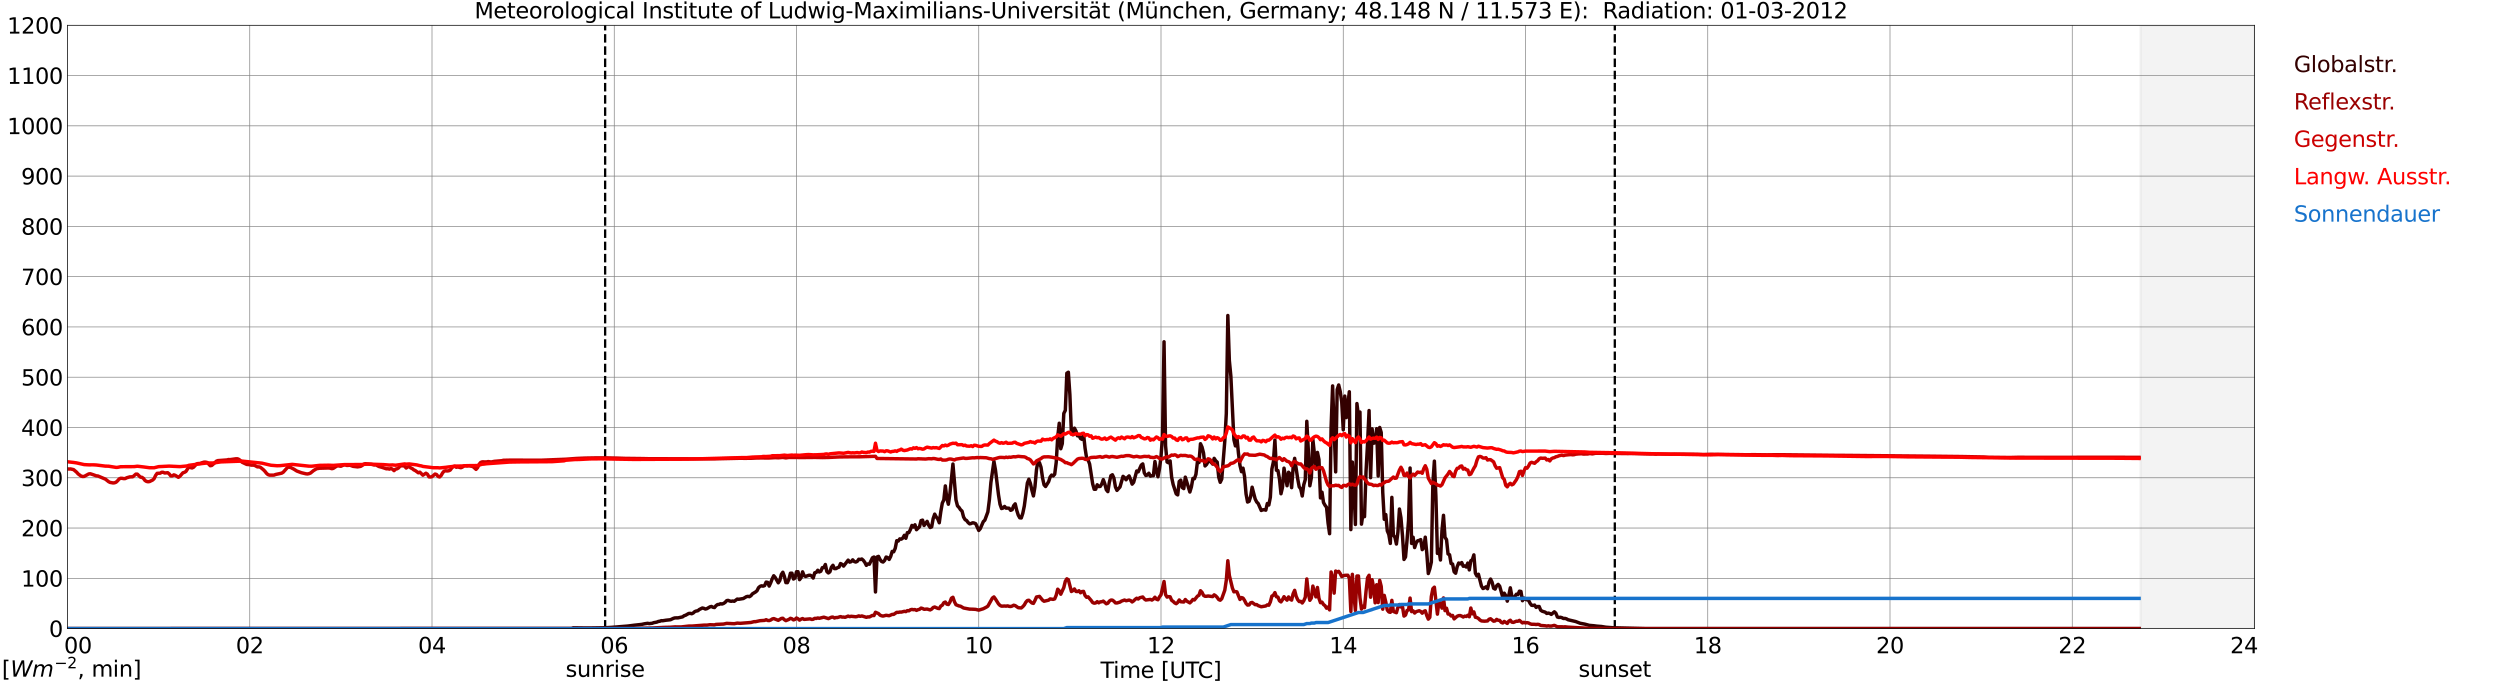 <?xml version="1.0" encoding="utf-8" standalone="no"?>
<!DOCTYPE svg PUBLIC "-//W3C//DTD SVG 1.1//EN"
  "http://www.w3.org/Graphics/SVG/1.1/DTD/svg11.dtd">
<svg xmlns:xlink="http://www.w3.org/1999/xlink" width="1085.4pt" height="296.64pt" viewBox="0 0 1085.4 296.64" xmlns="http://www.w3.org/2000/svg" version="1.1">
 <defs>
  <style type="text/css">*{stroke-linejoin: round; stroke-linecap: butt}</style>
 </defs>
 <g id="figure_1">
  <g id="patch_1">
   <path d="M 0 296.64 
L 1085.4 296.64 
L 1085.4 0 
L 0 0 
z
" style="fill: #ffffff"/>
  </g>
  <g id="axes_1">
   <g id="patch_2">
    <path d="M 29.306 272.909 
L 978.814 272.909 
L 978.814 10.976 
L 29.306 10.976 
z
" style="fill: #ffffff"/>
   </g>
   <g id="patch_3">
    <path d="M 929.36 272.909 
L 978.814 272.909 
L 978.814 10.976 
L 929.36 10.976 
z
" clip-path="url(#pe5a5aa9d03)" style="fill: #d3d3d3; opacity: 0.25; stroke: #d3d3d3; stroke-linejoin: miter"/>
   </g>
   <g id="matplotlib.axis_1">
    <g id="xtick_1">
     <g id="line2d_1">
      <path d="M 29.306 272.909 
L 29.306 10.976 
" clip-path="url(#pe5a5aa9d03)" style="fill: none; stroke: #808080; stroke-width: 0.3; stroke-linecap: square"/>
     </g>
     <g id="line2d_2"/>
     <g id="text_1">
      <!--    00 -->
      <g transform="translate(18.733 283.627) scale(0.095 -0.095)">
       <defs>
        <path id="DejaVuSans-20" transform="scale(0.016)"/>
        <path id="DejaVuSans-30" d="M 2034 4250 
Q 1547 4250 1301 3770 
Q 1056 3291 1056 2328 
Q 1056 1369 1301 889 
Q 1547 409 2034 409 
Q 2525 409 2770 889 
Q 3016 1369 3016 2328 
Q 3016 3291 2770 3770 
Q 2525 4250 2034 4250 
z
M 2034 4750 
Q 2819 4750 3233 4129 
Q 3647 3509 3647 2328 
Q 3647 1150 3233 529 
Q 2819 -91 2034 -91 
Q 1250 -91 836 529 
Q 422 1150 422 2328 
Q 422 3509 836 4129 
Q 1250 4750 2034 4750 
z
" transform="scale(0.016)"/>
       </defs>
       <use xlink:href="#DejaVuSans-20"/>
       <use xlink:href="#DejaVuSans-20" transform="translate(31.787 0)"/>
       <use xlink:href="#DejaVuSans-20" transform="translate(63.574 0)"/>
       <use xlink:href="#DejaVuSans-30" transform="translate(95.361 0)"/>
       <use xlink:href="#DejaVuSans-30" transform="translate(158.984 0)"/>
      </g>
     </g>
    </g>
    <g id="xtick_2">
     <g id="line2d_3">
      <path d="M 108.431 272.909 
L 108.431 10.976 
" clip-path="url(#pe5a5aa9d03)" style="fill: none; stroke: #808080; stroke-width: 0.3; stroke-linecap: square"/>
     </g>
     <g id="line2d_4"/>
     <g id="text_2">
      <!-- 02 -->
      <g transform="translate(102.387 283.627) scale(0.095 -0.095)">
       <defs>
        <path id="DejaVuSans-32" d="M 1228 531 
L 3431 531 
L 3431 0 
L 469 0 
L 469 531 
Q 828 903 1448 1529 
Q 2069 2156 2228 2338 
Q 2531 2678 2651 2914 
Q 2772 3150 2772 3378 
Q 2772 3750 2511 3984 
Q 2250 4219 1831 4219 
Q 1534 4219 1204 4116 
Q 875 4013 500 3803 
L 500 4441 
Q 881 4594 1212 4672 
Q 1544 4750 1819 4750 
Q 2544 4750 2975 4387 
Q 3406 4025 3406 3419 
Q 3406 3131 3298 2873 
Q 3191 2616 2906 2266 
Q 2828 2175 2409 1742 
Q 1991 1309 1228 531 
z
" transform="scale(0.016)"/>
       </defs>
       <use xlink:href="#DejaVuSans-30"/>
       <use xlink:href="#DejaVuSans-32" transform="translate(63.623 0)"/>
      </g>
     </g>
    </g>
    <g id="xtick_3">
     <g id="line2d_5">
      <path d="M 187.557 272.909 
L 187.557 10.976 
" clip-path="url(#pe5a5aa9d03)" style="fill: none; stroke: #808080; stroke-width: 0.3; stroke-linecap: square"/>
     </g>
     <g id="line2d_6"/>
     <g id="text_3">
      <!-- 04 -->
      <g transform="translate(181.513 283.627) scale(0.095 -0.095)">
       <defs>
        <path id="DejaVuSans-34" d="M 2419 4116 
L 825 1625 
L 2419 1625 
L 2419 4116 
z
M 2253 4666 
L 3047 4666 
L 3047 1625 
L 3713 1625 
L 3713 1100 
L 3047 1100 
L 3047 0 
L 2419 0 
L 2419 1100 
L 313 1100 
L 313 1709 
L 2253 4666 
z
" transform="scale(0.016)"/>
       </defs>
       <use xlink:href="#DejaVuSans-30"/>
       <use xlink:href="#DejaVuSans-34" transform="translate(63.623 0)"/>
      </g>
     </g>
    </g>
    <g id="xtick_4">
     <g id="line2d_7">
      <path d="M 266.683 272.909 
L 266.683 10.976 
" clip-path="url(#pe5a5aa9d03)" style="fill: none; stroke: #808080; stroke-width: 0.3; stroke-linecap: square"/>
     </g>
     <g id="line2d_8"/>
     <g id="text_4">
      <!-- 06 -->
      <g transform="translate(260.638 283.627) scale(0.095 -0.095)">
       <defs>
        <path id="DejaVuSans-36" d="M 2113 2584 
Q 1688 2584 1439 2293 
Q 1191 2003 1191 1497 
Q 1191 994 1439 701 
Q 1688 409 2113 409 
Q 2538 409 2786 701 
Q 3034 994 3034 1497 
Q 3034 2003 2786 2293 
Q 2538 2584 2113 2584 
z
M 3366 4563 
L 3366 3988 
Q 3128 4100 2886 4159 
Q 2644 4219 2406 4219 
Q 1781 4219 1451 3797 
Q 1122 3375 1075 2522 
Q 1259 2794 1537 2939 
Q 1816 3084 2150 3084 
Q 2853 3084 3261 2657 
Q 3669 2231 3669 1497 
Q 3669 778 3244 343 
Q 2819 -91 2113 -91 
Q 1303 -91 875 529 
Q 447 1150 447 2328 
Q 447 3434 972 4092 
Q 1497 4750 2381 4750 
Q 2619 4750 2861 4703 
Q 3103 4656 3366 4563 
z
" transform="scale(0.016)"/>
       </defs>
       <use xlink:href="#DejaVuSans-30"/>
       <use xlink:href="#DejaVuSans-36" transform="translate(63.623 0)"/>
      </g>
     </g>
    </g>
    <g id="xtick_5">
     <g id="line2d_9">
      <path d="M 345.808 272.909 
L 345.808 10.976 
" clip-path="url(#pe5a5aa9d03)" style="fill: none; stroke: #808080; stroke-width: 0.3; stroke-linecap: square"/>
     </g>
     <g id="line2d_10"/>
     <g id="text_5">
      <!-- 08 -->
      <g transform="translate(339.764 283.627) scale(0.095 -0.095)">
       <defs>
        <path id="DejaVuSans-38" d="M 2034 2216 
Q 1584 2216 1326 1975 
Q 1069 1734 1069 1313 
Q 1069 891 1326 650 
Q 1584 409 2034 409 
Q 2484 409 2743 651 
Q 3003 894 3003 1313 
Q 3003 1734 2745 1975 
Q 2488 2216 2034 2216 
z
M 1403 2484 
Q 997 2584 770 2862 
Q 544 3141 544 3541 
Q 544 4100 942 4425 
Q 1341 4750 2034 4750 
Q 2731 4750 3128 4425 
Q 3525 4100 3525 3541 
Q 3525 3141 3298 2862 
Q 3072 2584 2669 2484 
Q 3125 2378 3379 2068 
Q 3634 1759 3634 1313 
Q 3634 634 3220 271 
Q 2806 -91 2034 -91 
Q 1263 -91 848 271 
Q 434 634 434 1313 
Q 434 1759 690 2068 
Q 947 2378 1403 2484 
z
M 1172 3481 
Q 1172 3119 1398 2916 
Q 1625 2713 2034 2713 
Q 2441 2713 2670 2916 
Q 2900 3119 2900 3481 
Q 2900 3844 2670 4047 
Q 2441 4250 2034 4250 
Q 1625 4250 1398 4047 
Q 1172 3844 1172 3481 
z
" transform="scale(0.016)"/>
       </defs>
       <use xlink:href="#DejaVuSans-30"/>
       <use xlink:href="#DejaVuSans-38" transform="translate(63.623 0)"/>
      </g>
     </g>
    </g>
    <g id="xtick_6">
     <g id="line2d_11">
      <path d="M 424.934 272.909 
L 424.934 10.976 
" clip-path="url(#pe5a5aa9d03)" style="fill: none; stroke: #808080; stroke-width: 0.3; stroke-linecap: square"/>
     </g>
     <g id="line2d_12"/>
     <g id="text_6">
      <!-- 10 -->
      <g transform="translate(418.89 283.627) scale(0.095 -0.095)">
       <defs>
        <path id="DejaVuSans-31" d="M 794 531 
L 1825 531 
L 1825 4091 
L 703 3866 
L 703 4441 
L 1819 4666 
L 2450 4666 
L 2450 531 
L 3481 531 
L 3481 0 
L 794 0 
L 794 531 
z
" transform="scale(0.016)"/>
       </defs>
       <use xlink:href="#DejaVuSans-31"/>
       <use xlink:href="#DejaVuSans-30" transform="translate(63.623 0)"/>
      </g>
     </g>
    </g>
    <g id="xtick_7">
     <g id="line2d_13">
      <path d="M 504.06 272.909 
L 504.06 10.976 
" clip-path="url(#pe5a5aa9d03)" style="fill: none; stroke: #808080; stroke-width: 0.3; stroke-linecap: square"/>
     </g>
     <g id="line2d_14"/>
     <g id="text_7">
      <!-- 12 -->
      <g transform="translate(498.015 283.627) scale(0.095 -0.095)">
       <use xlink:href="#DejaVuSans-31"/>
       <use xlink:href="#DejaVuSans-32" transform="translate(63.623 0)"/>
      </g>
     </g>
    </g>
    <g id="xtick_8">
     <g id="line2d_15">
      <path d="M 583.185 272.909 
L 583.185 10.976 
" clip-path="url(#pe5a5aa9d03)" style="fill: none; stroke: #808080; stroke-width: 0.3; stroke-linecap: square"/>
     </g>
     <g id="line2d_16"/>
     <g id="text_8">
      <!-- 14 -->
      <g transform="translate(577.141 283.627) scale(0.095 -0.095)">
       <use xlink:href="#DejaVuSans-31"/>
       <use xlink:href="#DejaVuSans-34" transform="translate(63.623 0)"/>
      </g>
     </g>
    </g>
    <g id="xtick_9">
     <g id="line2d_17">
      <path d="M 662.311 272.909 
L 662.311 10.976 
" clip-path="url(#pe5a5aa9d03)" style="fill: none; stroke: #808080; stroke-width: 0.3; stroke-linecap: square"/>
     </g>
     <g id="line2d_18"/>
     <g id="text_9">
      <!-- 16 -->
      <g transform="translate(656.267 283.627) scale(0.095 -0.095)">
       <use xlink:href="#DejaVuSans-31"/>
       <use xlink:href="#DejaVuSans-36" transform="translate(63.623 0)"/>
      </g>
     </g>
    </g>
    <g id="xtick_10">
     <g id="line2d_19">
      <path d="M 741.437 272.909 
L 741.437 10.976 
" clip-path="url(#pe5a5aa9d03)" style="fill: none; stroke: #808080; stroke-width: 0.3; stroke-linecap: square"/>
     </g>
     <g id="line2d_20"/>
     <g id="text_10">
      <!-- 18 -->
      <g transform="translate(735.392 283.627) scale(0.095 -0.095)">
       <use xlink:href="#DejaVuSans-31"/>
       <use xlink:href="#DejaVuSans-38" transform="translate(63.623 0)"/>
      </g>
     </g>
    </g>
    <g id="xtick_11">
     <g id="line2d_21">
      <path d="M 820.562 272.909 
L 820.562 10.976 
" clip-path="url(#pe5a5aa9d03)" style="fill: none; stroke: #808080; stroke-width: 0.3; stroke-linecap: square"/>
     </g>
     <g id="line2d_22"/>
     <g id="text_11">
      <!-- 20 -->
      <g transform="translate(814.518 283.627) scale(0.095 -0.095)">
       <use xlink:href="#DejaVuSans-32"/>
       <use xlink:href="#DejaVuSans-30" transform="translate(63.623 0)"/>
      </g>
     </g>
    </g>
    <g id="xtick_12">
     <g id="line2d_23">
      <path d="M 899.688 272.909 
L 899.688 10.976 
" clip-path="url(#pe5a5aa9d03)" style="fill: none; stroke: #808080; stroke-width: 0.3; stroke-linecap: square"/>
     </g>
     <g id="line2d_24"/>
     <g id="text_12">
      <!-- 22 -->
      <g transform="translate(893.644 283.627) scale(0.095 -0.095)">
       <use xlink:href="#DejaVuSans-32"/>
       <use xlink:href="#DejaVuSans-32" transform="translate(63.623 0)"/>
      </g>
     </g>
    </g>
    <g id="xtick_13">
     <g id="line2d_25">
      <path d="M 978.814 272.909 
L 978.814 10.976 
" clip-path="url(#pe5a5aa9d03)" style="fill: none; stroke: #808080; stroke-width: 0.3; stroke-linecap: square"/>
     </g>
     <g id="line2d_26"/>
     <g id="text_13">
      <!-- 24    -->
      <g transform="translate(968.241 283.627) scale(0.095 -0.095)">
       <use xlink:href="#DejaVuSans-32"/>
       <use xlink:href="#DejaVuSans-34" transform="translate(63.623 0)"/>
       <use xlink:href="#DejaVuSans-20" transform="translate(127.246 0)"/>
       <use xlink:href="#DejaVuSans-20" transform="translate(159.033 0)"/>
       <use xlink:href="#DejaVuSans-20" transform="translate(190.82 0)"/>
      </g>
     </g>
    </g>
    <g id="text_14">
     <!-- Time [UTC] -->
     <g transform="translate(477.806 294.322) scale(0.095 -0.095)">
      <defs>
       <path id="DejaVuSans-54" d="M -19 4666 
L 3928 4666 
L 3928 4134 
L 2272 4134 
L 2272 0 
L 1638 0 
L 1638 4134 
L -19 4134 
L -19 4666 
z
" transform="scale(0.016)"/>
       <path id="DejaVuSans-69" d="M 603 3500 
L 1178 3500 
L 1178 0 
L 603 0 
L 603 3500 
z
M 603 4863 
L 1178 4863 
L 1178 4134 
L 603 4134 
L 603 4863 
z
" transform="scale(0.016)"/>
       <path id="DejaVuSans-6d" d="M 3328 2828 
Q 3544 3216 3844 3400 
Q 4144 3584 4550 3584 
Q 5097 3584 5394 3201 
Q 5691 2819 5691 2113 
L 5691 0 
L 5113 0 
L 5113 2094 
Q 5113 2597 4934 2840 
Q 4756 3084 4391 3084 
Q 3944 3084 3684 2787 
Q 3425 2491 3425 1978 
L 3425 0 
L 2847 0 
L 2847 2094 
Q 2847 2600 2669 2842 
Q 2491 3084 2119 3084 
Q 1678 3084 1418 2786 
Q 1159 2488 1159 1978 
L 1159 0 
L 581 0 
L 581 3500 
L 1159 3500 
L 1159 2956 
Q 1356 3278 1631 3431 
Q 1906 3584 2284 3584 
Q 2666 3584 2933 3390 
Q 3200 3197 3328 2828 
z
" transform="scale(0.016)"/>
       <path id="DejaVuSans-65" d="M 3597 1894 
L 3597 1613 
L 953 1613 
Q 991 1019 1311 708 
Q 1631 397 2203 397 
Q 2534 397 2845 478 
Q 3156 559 3463 722 
L 3463 178 
Q 3153 47 2828 -22 
Q 2503 -91 2169 -91 
Q 1331 -91 842 396 
Q 353 884 353 1716 
Q 353 2575 817 3079 
Q 1281 3584 2069 3584 
Q 2775 3584 3186 3129 
Q 3597 2675 3597 1894 
z
M 3022 2063 
Q 3016 2534 2758 2815 
Q 2500 3097 2075 3097 
Q 1594 3097 1305 2825 
Q 1016 2553 972 2059 
L 3022 2063 
z
" transform="scale(0.016)"/>
       <path id="DejaVuSans-5b" d="M 550 4863 
L 1875 4863 
L 1875 4416 
L 1125 4416 
L 1125 -397 
L 1875 -397 
L 1875 -844 
L 550 -844 
L 550 4863 
z
" transform="scale(0.016)"/>
       <path id="DejaVuSans-55" d="M 556 4666 
L 1191 4666 
L 1191 1831 
Q 1191 1081 1462 751 
Q 1734 422 2344 422 
Q 2950 422 3222 751 
Q 3494 1081 3494 1831 
L 3494 4666 
L 4128 4666 
L 4128 1753 
Q 4128 841 3676 375 
Q 3225 -91 2344 -91 
Q 1459 -91 1007 375 
Q 556 841 556 1753 
L 556 4666 
z
" transform="scale(0.016)"/>
       <path id="DejaVuSans-43" d="M 4122 4306 
L 4122 3641 
Q 3803 3938 3442 4084 
Q 3081 4231 2675 4231 
Q 1875 4231 1450 3742 
Q 1025 3253 1025 2328 
Q 1025 1406 1450 917 
Q 1875 428 2675 428 
Q 3081 428 3442 575 
Q 3803 722 4122 1019 
L 4122 359 
Q 3791 134 3420 21 
Q 3050 -91 2638 -91 
Q 1578 -91 968 557 
Q 359 1206 359 2328 
Q 359 3453 968 4101 
Q 1578 4750 2638 4750 
Q 3056 4750 3426 4639 
Q 3797 4528 4122 4306 
z
" transform="scale(0.016)"/>
       <path id="DejaVuSans-5d" d="M 1947 4863 
L 1947 -844 
L 622 -844 
L 622 -397 
L 1369 -397 
L 1369 4416 
L 622 4416 
L 622 4863 
L 1947 4863 
z
" transform="scale(0.016)"/>
      </defs>
      <use xlink:href="#DejaVuSans-54"/>
      <use xlink:href="#DejaVuSans-69" transform="translate(57.959 0)"/>
      <use xlink:href="#DejaVuSans-6d" transform="translate(85.742 0)"/>
      <use xlink:href="#DejaVuSans-65" transform="translate(183.154 0)"/>
      <use xlink:href="#DejaVuSans-20" transform="translate(244.678 0)"/>
      <use xlink:href="#DejaVuSans-5b" transform="translate(276.465 0)"/>
      <use xlink:href="#DejaVuSans-55" transform="translate(315.479 0)"/>
      <use xlink:href="#DejaVuSans-54" transform="translate(388.672 0)"/>
      <use xlink:href="#DejaVuSans-43" transform="translate(443.881 0)"/>
      <use xlink:href="#DejaVuSans-5d" transform="translate(513.705 0)"/>
     </g>
    </g>
   </g>
   <g id="matplotlib.axis_2">
    <g id="ytick_1">
     <g id="line2d_27">
      <path d="M 29.306 272.909 
L 978.814 272.909 
" clip-path="url(#pe5a5aa9d03)" style="fill: none; stroke: #808080; stroke-width: 0.3; stroke-linecap: square"/>
     </g>
     <g id="line2d_28"/>
     <g id="text_15">
      <!-- 0 -->
      <g transform="translate(21.261 276.518) scale(0.095 -0.095)">
       <use xlink:href="#DejaVuSans-30"/>
      </g>
     </g>
    </g>
    <g id="ytick_2">
     <g id="line2d_29">
      <path d="M 29.306 251.081 
L 978.814 251.081 
" clip-path="url(#pe5a5aa9d03)" style="fill: none; stroke: #808080; stroke-width: 0.3; stroke-linecap: square"/>
     </g>
     <g id="line2d_30"/>
     <g id="text_16">
      <!-- 100 -->
      <g transform="translate(9.173 254.69) scale(0.095 -0.095)">
       <use xlink:href="#DejaVuSans-31"/>
       <use xlink:href="#DejaVuSans-30" transform="translate(63.623 0)"/>
       <use xlink:href="#DejaVuSans-30" transform="translate(127.246 0)"/>
      </g>
     </g>
    </g>
    <g id="ytick_3">
     <g id="line2d_31">
      <path d="M 29.306 229.253 
L 978.814 229.253 
" clip-path="url(#pe5a5aa9d03)" style="fill: none; stroke: #808080; stroke-width: 0.3; stroke-linecap: square"/>
     </g>
     <g id="line2d_32"/>
     <g id="text_17">
      <!-- 200 -->
      <g transform="translate(9.173 232.863) scale(0.095 -0.095)">
       <use xlink:href="#DejaVuSans-32"/>
       <use xlink:href="#DejaVuSans-30" transform="translate(63.623 0)"/>
       <use xlink:href="#DejaVuSans-30" transform="translate(127.246 0)"/>
      </g>
     </g>
    </g>
    <g id="ytick_4">
     <g id="line2d_33">
      <path d="M 29.306 207.426 
L 978.814 207.426 
" clip-path="url(#pe5a5aa9d03)" style="fill: none; stroke: #808080; stroke-width: 0.3; stroke-linecap: square"/>
     </g>
     <g id="line2d_34"/>
     <g id="text_18">
      <!-- 300 -->
      <g transform="translate(9.173 211.035) scale(0.095 -0.095)">
       <defs>
        <path id="DejaVuSans-33" d="M 2597 2516 
Q 3050 2419 3304 2112 
Q 3559 1806 3559 1356 
Q 3559 666 3084 287 
Q 2609 -91 1734 -91 
Q 1441 -91 1130 -33 
Q 819 25 488 141 
L 488 750 
Q 750 597 1062 519 
Q 1375 441 1716 441 
Q 2309 441 2620 675 
Q 2931 909 2931 1356 
Q 2931 1769 2642 2001 
Q 2353 2234 1838 2234 
L 1294 2234 
L 1294 2753 
L 1863 2753 
Q 2328 2753 2575 2939 
Q 2822 3125 2822 3475 
Q 2822 3834 2567 4026 
Q 2313 4219 1838 4219 
Q 1578 4219 1281 4162 
Q 984 4106 628 3988 
L 628 4550 
Q 988 4650 1302 4700 
Q 1616 4750 1894 4750 
Q 2613 4750 3031 4423 
Q 3450 4097 3450 3541 
Q 3450 3153 3228 2886 
Q 3006 2619 2597 2516 
z
" transform="scale(0.016)"/>
       </defs>
       <use xlink:href="#DejaVuSans-33"/>
       <use xlink:href="#DejaVuSans-30" transform="translate(63.623 0)"/>
       <use xlink:href="#DejaVuSans-30" transform="translate(127.246 0)"/>
      </g>
     </g>
    </g>
    <g id="ytick_5">
     <g id="line2d_35">
      <path d="M 29.306 185.598 
L 978.814 185.598 
" clip-path="url(#pe5a5aa9d03)" style="fill: none; stroke: #808080; stroke-width: 0.3; stroke-linecap: square"/>
     </g>
     <g id="line2d_36"/>
     <g id="text_19">
      <!-- 400 -->
      <g transform="translate(9.173 189.207) scale(0.095 -0.095)">
       <use xlink:href="#DejaVuSans-34"/>
       <use xlink:href="#DejaVuSans-30" transform="translate(63.623 0)"/>
       <use xlink:href="#DejaVuSans-30" transform="translate(127.246 0)"/>
      </g>
     </g>
    </g>
    <g id="ytick_6">
     <g id="line2d_37">
      <path d="M 29.306 163.77 
L 978.814 163.77 
" clip-path="url(#pe5a5aa9d03)" style="fill: none; stroke: #808080; stroke-width: 0.3; stroke-linecap: square"/>
     </g>
     <g id="line2d_38"/>
     <g id="text_20">
      <!-- 500 -->
      <g transform="translate(9.173 167.379) scale(0.095 -0.095)">
       <defs>
        <path id="DejaVuSans-35" d="M 691 4666 
L 3169 4666 
L 3169 4134 
L 1269 4134 
L 1269 2991 
Q 1406 3038 1543 3061 
Q 1681 3084 1819 3084 
Q 2600 3084 3056 2656 
Q 3513 2228 3513 1497 
Q 3513 744 3044 326 
Q 2575 -91 1722 -91 
Q 1428 -91 1123 -41 
Q 819 9 494 109 
L 494 744 
Q 775 591 1075 516 
Q 1375 441 1709 441 
Q 2250 441 2565 725 
Q 2881 1009 2881 1497 
Q 2881 1984 2565 2268 
Q 2250 2553 1709 2553 
Q 1456 2553 1204 2497 
Q 953 2441 691 2322 
L 691 4666 
z
" transform="scale(0.016)"/>
       </defs>
       <use xlink:href="#DejaVuSans-35"/>
       <use xlink:href="#DejaVuSans-30" transform="translate(63.623 0)"/>
       <use xlink:href="#DejaVuSans-30" transform="translate(127.246 0)"/>
      </g>
     </g>
    </g>
    <g id="ytick_7">
     <g id="line2d_39">
      <path d="M 29.306 141.942 
L 978.814 141.942 
" clip-path="url(#pe5a5aa9d03)" style="fill: none; stroke: #808080; stroke-width: 0.3; stroke-linecap: square"/>
     </g>
     <g id="line2d_40"/>
     <g id="text_21">
      <!-- 600 -->
      <g transform="translate(9.173 145.551) scale(0.095 -0.095)">
       <use xlink:href="#DejaVuSans-36"/>
       <use xlink:href="#DejaVuSans-30" transform="translate(63.623 0)"/>
       <use xlink:href="#DejaVuSans-30" transform="translate(127.246 0)"/>
      </g>
     </g>
    </g>
    <g id="ytick_8">
     <g id="line2d_41">
      <path d="M 29.306 120.114 
L 978.814 120.114 
" clip-path="url(#pe5a5aa9d03)" style="fill: none; stroke: #808080; stroke-width: 0.3; stroke-linecap: square"/>
     </g>
     <g id="line2d_42"/>
     <g id="text_22">
      <!-- 700 -->
      <g transform="translate(9.173 123.724) scale(0.095 -0.095)">
       <defs>
        <path id="DejaVuSans-37" d="M 525 4666 
L 3525 4666 
L 3525 4397 
L 1831 0 
L 1172 0 
L 2766 4134 
L 525 4134 
L 525 4666 
z
" transform="scale(0.016)"/>
       </defs>
       <use xlink:href="#DejaVuSans-37"/>
       <use xlink:href="#DejaVuSans-30" transform="translate(63.623 0)"/>
       <use xlink:href="#DejaVuSans-30" transform="translate(127.246 0)"/>
      </g>
     </g>
    </g>
    <g id="ytick_9">
     <g id="line2d_43">
      <path d="M 29.306 98.287 
L 978.814 98.287 
" clip-path="url(#pe5a5aa9d03)" style="fill: none; stroke: #808080; stroke-width: 0.3; stroke-linecap: square"/>
     </g>
     <g id="line2d_44"/>
     <g id="text_23">
      <!-- 800 -->
      <g transform="translate(9.173 101.896) scale(0.095 -0.095)">
       <use xlink:href="#DejaVuSans-38"/>
       <use xlink:href="#DejaVuSans-30" transform="translate(63.623 0)"/>
       <use xlink:href="#DejaVuSans-30" transform="translate(127.246 0)"/>
      </g>
     </g>
    </g>
    <g id="ytick_10">
     <g id="line2d_45">
      <path d="M 29.306 76.459 
L 978.814 76.459 
" clip-path="url(#pe5a5aa9d03)" style="fill: none; stroke: #808080; stroke-width: 0.3; stroke-linecap: square"/>
     </g>
     <g id="line2d_46"/>
     <g id="text_24">
      <!-- 900 -->
      <g transform="translate(9.173 80.068) scale(0.095 -0.095)">
       <defs>
        <path id="DejaVuSans-39" d="M 703 97 
L 703 672 
Q 941 559 1184 500 
Q 1428 441 1663 441 
Q 2288 441 2617 861 
Q 2947 1281 2994 2138 
Q 2813 1869 2534 1725 
Q 2256 1581 1919 1581 
Q 1219 1581 811 2004 
Q 403 2428 403 3163 
Q 403 3881 828 4315 
Q 1253 4750 1959 4750 
Q 2769 4750 3195 4129 
Q 3622 3509 3622 2328 
Q 3622 1225 3098 567 
Q 2575 -91 1691 -91 
Q 1453 -91 1209 -44 
Q 966 3 703 97 
z
M 1959 2075 
Q 2384 2075 2632 2365 
Q 2881 2656 2881 3163 
Q 2881 3666 2632 3958 
Q 2384 4250 1959 4250 
Q 1534 4250 1286 3958 
Q 1038 3666 1038 3163 
Q 1038 2656 1286 2365 
Q 1534 2075 1959 2075 
z
" transform="scale(0.016)"/>
       </defs>
       <use xlink:href="#DejaVuSans-39"/>
       <use xlink:href="#DejaVuSans-30" transform="translate(63.623 0)"/>
       <use xlink:href="#DejaVuSans-30" transform="translate(127.246 0)"/>
      </g>
     </g>
    </g>
    <g id="ytick_11">
     <g id="line2d_47">
      <path d="M 29.306 54.631 
L 978.814 54.631 
" clip-path="url(#pe5a5aa9d03)" style="fill: none; stroke: #808080; stroke-width: 0.3; stroke-linecap: square"/>
     </g>
     <g id="line2d_48"/>
     <g id="text_25">
      <!-- 1000 -->
      <g transform="translate(3.128 58.24) scale(0.095 -0.095)">
       <use xlink:href="#DejaVuSans-31"/>
       <use xlink:href="#DejaVuSans-30" transform="translate(63.623 0)"/>
       <use xlink:href="#DejaVuSans-30" transform="translate(127.246 0)"/>
       <use xlink:href="#DejaVuSans-30" transform="translate(190.869 0)"/>
      </g>
     </g>
    </g>
    <g id="ytick_12">
     <g id="line2d_49">
      <path d="M 29.306 32.803 
L 978.814 32.803 
" clip-path="url(#pe5a5aa9d03)" style="fill: none; stroke: #808080; stroke-width: 0.3; stroke-linecap: square"/>
     </g>
     <g id="line2d_50"/>
     <g id="text_26">
      <!-- 1100 -->
      <g transform="translate(3.128 36.413) scale(0.095 -0.095)">
       <use xlink:href="#DejaVuSans-31"/>
       <use xlink:href="#DejaVuSans-31" transform="translate(63.623 0)"/>
       <use xlink:href="#DejaVuSans-30" transform="translate(127.246 0)"/>
       <use xlink:href="#DejaVuSans-30" transform="translate(190.869 0)"/>
      </g>
     </g>
    </g>
    <g id="ytick_13">
     <g id="line2d_51">
      <path d="M 29.306 10.976 
L 978.814 10.976 
" clip-path="url(#pe5a5aa9d03)" style="fill: none; stroke: #808080; stroke-width: 0.3; stroke-linecap: square"/>
     </g>
     <g id="line2d_52"/>
     <g id="text_27">
      <!-- 1200 -->
      <g transform="translate(3.128 14.585) scale(0.095 -0.095)">
       <use xlink:href="#DejaVuSans-31"/>
       <use xlink:href="#DejaVuSans-32" transform="translate(63.623 0)"/>
       <use xlink:href="#DejaVuSans-30" transform="translate(127.246 0)"/>
       <use xlink:href="#DejaVuSans-30" transform="translate(190.869 0)"/>
      </g>
     </g>
    </g>
   </g>
   <g id="line2d_53">
    <path d="M 262.726 272.909 
L 262.726 10.976 
" clip-path="url(#pe5a5aa9d03)" style="fill: none; stroke-dasharray: 3.7,1.6; stroke-dashoffset: 0; stroke: #000000"/>
   </g>
   <g id="line2d_54">
    <path d="M 701.083 272.909 
L 701.083 10.976 
" clip-path="url(#pe5a5aa9d03)" style="fill: none; stroke-dasharray: 3.7,1.6; stroke-dashoffset: 0; stroke: #000000"/>
   </g>
   <g id="line2d_55">
    <path d="M 29.306 272.909 
L 248.22 272.909 
L 248.88 272.575 
L 254.814 272.662 
L 256.792 272.64 
L 262.726 272.533 
L 265.364 272.383 
L 272.617 271.8 
L 275.255 271.455 
L 278.552 271.091 
L 279.87 270.811 
L 281.189 270.617 
L 281.849 270.746 
L 283.167 270.595 
L 283.827 270.337 
L 285.145 270.1 
L 285.805 269.82 
L 286.464 269.713 
L 287.124 269.475 
L 287.783 269.497 
L 289.102 269.281 
L 291.08 269.067 
L 292.399 268.443 
L 293.058 268.27 
L 294.377 268.249 
L 296.355 267.819 
L 297.014 267.323 
L 297.674 267.107 
L 298.992 266.354 
L 299.652 266.291 
L 300.311 266.463 
L 300.971 266.14 
L 301.63 265.535 
L 302.289 265.278 
L 302.949 265.171 
L 303.608 264.632 
L 304.927 263.966 
L 305.586 264.117 
L 306.246 264.418 
L 306.905 264.245 
L 308.224 263.47 
L 308.883 263.298 
L 309.543 263.643 
L 310.202 263.772 
L 310.861 262.953 
L 311.521 262.479 
L 312.18 262.414 
L 312.839 262.113 
L 313.499 262.244 
L 314.158 261.984 
L 314.818 261.532 
L 315.477 260.779 
L 316.136 260.65 
L 316.796 260.93 
L 317.455 261.059 
L 318.114 260.93 
L 318.774 261.059 
L 320.093 260.089 
L 320.752 260.177 
L 322.73 259.854 
L 324.049 259.057 
L 324.708 258.906 
L 325.368 259.057 
L 326.027 258.627 
L 326.686 257.808 
L 328.005 257.033 
L 328.665 256.475 
L 329.324 255.161 
L 329.983 254.58 
L 330.643 254.32 
L 331.302 254.493 
L 331.961 254.235 
L 332.621 252.729 
L 333.28 252.836 
L 333.94 254.451 
L 334.599 253.03 
L 335.258 251.308 
L 335.918 249.972 
L 336.577 250.747 
L 337.896 253.03 
L 338.555 252.039 
L 339.215 249.435 
L 339.874 248.444 
L 340.533 250.21 
L 341.193 252.943 
L 341.852 252.965 
L 342.512 251.5 
L 343.171 248.874 
L 343.83 248.852 
L 344.49 251.393 
L 345.149 250.985 
L 345.808 248.228 
L 346.468 248.209 
L 347.127 251.673 
L 347.787 250.813 
L 348.446 248.272 
L 349.105 249.931 
L 349.765 250.273 
L 351.083 249.78 
L 351.743 249.736 
L 352.402 250.081 
L 353.062 250.963 
L 353.721 248.682 
L 354.38 248.532 
L 355.04 247.584 
L 355.699 248.315 
L 356.359 248.014 
L 357.018 246.464 
L 357.677 246.421 
L 358.337 245.087 
L 358.996 248.165 
L 359.655 248.745 
L 360.315 248.25 
L 360.974 246.248 
L 361.634 245.43 
L 362.293 246.873 
L 362.952 246.873 
L 363.612 246.464 
L 364.271 246.227 
L 364.93 244.677 
L 365.59 245.022 
L 366.249 245.775 
L 368.227 243.192 
L 368.887 244.053 
L 369.546 243.858 
L 370.206 243.064 
L 370.865 243.795 
L 371.524 244.011 
L 372.184 243.729 
L 372.843 242.804 
L 373.502 242.913 
L 374.162 242.697 
L 374.821 243.278 
L 375.481 244.181 
L 376.14 245.452 
L 376.799 244.849 
L 377.459 244.956 
L 378.777 242.158 
L 379.437 241.835 
L 380.096 257.012 
L 380.756 241.835 
L 381.415 241.555 
L 382.074 242.913 
L 382.734 243.773 
L 383.393 244.011 
L 384.053 243.343 
L 384.712 241.857 
L 385.371 242.051 
L 386.031 242.891 
L 386.69 241.599 
L 387.349 239.403 
L 388.009 239.554 
L 388.668 238.07 
L 389.328 234.754 
L 389.987 234.904 
L 390.646 233.957 
L 391.306 234.086 
L 391.965 233.612 
L 392.624 232.407 
L 393.284 233.7 
L 393.943 231.244 
L 394.603 231.224 
L 395.262 229.91 
L 395.921 228.123 
L 396.581 228.812 
L 397.24 227.843 
L 397.899 229.976 
L 399.218 228.684 
L 399.878 226.036 
L 400.537 225.82 
L 401.196 228.144 
L 402.515 226.359 
L 403.175 227.994 
L 403.834 229.028 
L 404.493 228.747 
L 405.153 225.11 
L 405.812 223.216 
L 406.471 224.464 
L 407.131 225.261 
L 407.79 226.961 
L 408.45 222.183 
L 409.109 218.438 
L 409.768 217.038 
L 410.428 210.966 
L 411.087 216.456 
L 411.746 218.911 
L 412.406 214.454 
L 413.725 201.473 
L 415.043 217.058 
L 415.703 219.621 
L 416.362 220.31 
L 417.022 221.299 
L 417.681 221.902 
L 418.34 224.464 
L 419 225.606 
L 419.659 225.992 
L 420.318 226.874 
L 420.978 227.435 
L 421.637 227.284 
L 422.297 226.961 
L 422.956 227.09 
L 423.615 227.391 
L 424.934 230.297 
L 425.593 229.522 
L 426.912 226.466 
L 427.572 225.842 
L 428.89 222.247 
L 429.55 216.995 
L 430.209 209.482 
L 431.528 200.29 
L 432.187 204.014 
L 433.506 214.821 
L 434.165 218.931 
L 434.825 220.782 
L 435.484 220.59 
L 436.144 219.878 
L 436.803 220.631 
L 437.462 220.59 
L 438.122 220.675 
L 438.781 221.559 
L 439.44 221.277 
L 440.1 219.555 
L 440.759 218.758 
L 441.419 221.537 
L 442.078 223.624 
L 442.737 224.809 
L 443.397 224.872 
L 444.056 222.849 
L 444.716 219.686 
L 446.034 209.739 
L 446.694 208.061 
L 447.353 209.89 
L 448.012 212.861 
L 448.672 215.316 
L 449.331 211.355 
L 449.991 203.992 
L 450.65 200.011 
L 451.309 200.914 
L 451.969 202.872 
L 452.628 207.502 
L 453.287 210.492 
L 453.947 211.226 
L 455.266 209.137 
L 455.925 207.092 
L 456.584 206.253 
L 457.244 206.64 
L 457.903 205.908 
L 458.563 200.786 
L 459.222 189.699 
L 459.881 183.758 
L 460.541 194.822 
L 461.2 192.604 
L 461.859 179.495 
L 462.519 178.161 
L 463.178 162.037 
L 463.838 161.607 
L 464.497 171.294 
L 465.156 187.955 
L 465.816 188.752 
L 466.475 185.888 
L 467.134 187.158 
L 467.794 189.226 
L 468.453 189.031 
L 469.113 190.387 
L 469.772 190.753 
L 470.431 188.536 
L 471.091 194.565 
L 471.75 198.825 
L 472.409 199.688 
L 473.069 201.473 
L 474.388 210.062 
L 475.047 212.409 
L 475.706 212.409 
L 476.366 210.473 
L 477.025 211.248 
L 477.685 211.182 
L 478.344 210.128 
L 479.003 208.233 
L 479.663 210.062 
L 480.322 212.647 
L 480.981 213.443 
L 481.641 209.416 
L 482.3 206.533 
L 482.96 206.125 
L 483.619 207.565 
L 484.278 211.44 
L 484.938 212.904 
L 486.256 211.42 
L 487.575 206.812 
L 488.235 207.351 
L 488.894 208.299 
L 489.553 207.242 
L 490.213 206.618 
L 490.872 208.211 
L 491.532 210.191 
L 492.191 209.397 
L 493.51 204.488 
L 494.169 204.854 
L 495.488 201.925 
L 496.147 201.41 
L 496.807 205.284 
L 497.466 206.426 
L 498.125 206.253 
L 498.785 205.457 
L 499.444 206.727 
L 500.103 206.533 
L 500.763 206.511 
L 501.422 200.375 
L 502.082 204.315 
L 502.741 206.985 
L 503.4 203.562 
L 504.06 198.31 
L 504.719 189.247 
L 505.379 148.39 
L 506.038 193.508 
L 506.697 200.591 
L 507.357 200.936 
L 508.016 200.118 
L 508.675 207.22 
L 509.335 210.342 
L 510.654 214.41 
L 511.313 214.862 
L 511.972 209.052 
L 512.632 208.449 
L 513.291 211.678 
L 513.95 212.129 
L 514.61 207.157 
L 516.588 213.614 
L 517.247 211.42 
L 517.907 207.716 
L 518.566 207.845 
L 519.226 205.93 
L 519.885 200.397 
L 520.544 200.807 
L 521.204 192.648 
L 521.863 194.069 
L 522.522 196.673 
L 523.182 202.292 
L 523.841 201.646 
L 524.501 200.356 
L 525.16 200.29 
L 525.819 200.635 
L 526.479 201.473 
L 527.138 198.998 
L 527.797 200.032 
L 528.457 200.635 
L 529.116 207.135 
L 529.776 209.397 
L 530.435 207.976 
L 531.754 191.507 
L 532.413 179.582 
L 533.073 136.981 
L 533.732 156.484 
L 534.391 163.329 
L 535.71 190.882 
L 536.369 193.595 
L 537.029 189.979 
L 537.688 196.824 
L 538.348 202.076 
L 539.007 204.789 
L 539.666 203.261 
L 540.326 206.812 
L 540.985 214.454 
L 541.644 217.964 
L 542.304 217.663 
L 542.963 215.637 
L 543.623 211.527 
L 544.941 216.628 
L 545.601 217.942 
L 546.26 218.608 
L 547.579 221.622 
L 548.238 221.343 
L 548.898 221.299 
L 549.557 221.494 
L 550.216 218.608 
L 550.876 219.254 
L 551.535 215.875 
L 552.195 203.669 
L 552.854 200.506 
L 553.513 191.055 
L 554.173 204.164 
L 554.832 204.315 
L 555.491 207.888 
L 556.151 214.369 
L 556.81 211.549 
L 557.47 203.261 
L 558.788 210.881 
L 559.448 205.027 
L 560.107 205.78 
L 560.766 211.721 
L 561.426 203.003 
L 562.085 198.998 
L 563.404 207.866 
L 564.063 211.376 
L 564.723 212.258 
L 565.382 215.336 
L 566.042 210.473 
L 566.701 208.211 
L 567.36 182.917 
L 568.02 195.468 
L 568.679 210.903 
L 569.338 207.373 
L 569.998 190.819 
L 571.317 203.195 
L 571.976 196.416 
L 572.635 199.515 
L 573.295 216.176 
L 573.954 213.701 
L 574.613 218.178 
L 575.273 219.363 
L 575.932 220.245 
L 576.592 227.09 
L 577.251 231.718 
L 577.91 185.458 
L 578.57 167.548 
L 579.889 204.876 
L 580.548 169.164 
L 581.207 167.14 
L 581.867 169.939 
L 582.526 174.544 
L 583.185 186.6 
L 583.845 171.962 
L 584.504 181.304 
L 585.823 170.089 
L 586.482 229.932 
L 587.142 200.613 
L 587.801 211.333 
L 588.46 227.714 
L 589.12 175.212 
L 589.779 180.529 
L 590.439 178.892 
L 591.098 227.564 
L 591.757 222.936 
L 592.417 224.314 
L 593.076 204.745 
L 593.736 192.561 
L 594.395 178.246 
L 595.054 207.393 
L 595.714 186.17 
L 596.373 192.432 
L 597.032 192.196 
L 597.692 186.104 
L 598.351 206.662 
L 599.011 185.587 
L 599.67 187.783 
L 600.329 213.723 
L 600.989 225.455 
L 601.648 223.41 
L 602.307 230.469 
L 602.967 232.041 
L 603.626 235.937 
L 604.286 215.941 
L 604.945 232.407 
L 605.604 233.204 
L 606.264 236.197 
L 606.923 230.986 
L 607.582 220.998 
L 608.242 224.831 
L 608.901 232.623 
L 609.561 242.891 
L 610.22 241.815 
L 610.879 234.496 
L 611.539 225.927 
L 612.198 203.195 
L 612.858 235.937 
L 613.517 233.248 
L 614.176 237.725 
L 614.836 235.723 
L 615.495 234.776 
L 616.154 234.625 
L 616.814 234.28 
L 617.473 238.628 
L 618.133 237.81 
L 618.792 233.226 
L 619.451 240.115 
L 620.111 249.003 
L 620.77 246.96 
L 621.429 244.031 
L 622.089 209.868 
L 622.748 200.203 
L 623.408 215.508 
L 624.067 240.265 
L 624.726 238.478 
L 625.386 243.127 
L 626.045 230.34 
L 626.705 223.733 
L 627.364 233.311 
L 628.023 234.28 
L 628.683 240.501 
L 629.342 240.846 
L 630.001 244.655 
L 630.661 244.893 
L 631.32 248.25 
L 631.98 248.874 
L 632.639 246.076 
L 633.298 244.441 
L 633.958 244.786 
L 634.617 244.247 
L 635.276 245.84 
L 635.936 245.69 
L 636.595 246.185 
L 637.255 244.463 
L 637.914 247.434 
L 638.573 243.45 
L 639.233 243.02 
L 639.892 240.909 
L 640.552 248.852 
L 641.211 250.081 
L 641.87 249.306 
L 643.189 254.471 
L 643.848 255.506 
L 644.508 255.246 
L 645.167 254.772 
L 645.827 255.612 
L 646.486 252.749 
L 647.145 251.415 
L 647.805 252.771 
L 648.464 255.396 
L 649.123 255.763 
L 649.783 254.32 
L 650.442 253.718 
L 651.102 254.493 
L 652.42 259.273 
L 653.08 257.529 
L 653.739 258.605 
L 654.399 260.995 
L 655.058 258.54 
L 655.717 255.204 
L 656.377 258.799 
L 657.036 259.747 
L 657.695 258.991 
L 658.355 257.981 
L 659.014 258.153 
L 659.674 256.667 
L 660.333 256.776 
L 660.992 260.801 
L 661.652 259.681 
L 662.311 260.24 
L 663.63 260.585 
L 664.289 261.921 
L 664.949 262.781 
L 665.608 262.868 
L 666.267 262.696 
L 666.927 263.706 
L 667.586 263.32 
L 668.246 263.32 
L 668.905 264.933 
L 669.564 265.365 
L 670.883 265.773 
L 671.542 266.332 
L 672.202 266.16 
L 672.861 266.354 
L 673.521 266.742 
L 674.839 265.623 
L 675.499 266.247 
L 676.158 267.882 
L 676.817 268.076 
L 677.477 267.991 
L 678.136 268.183 
L 678.796 268.528 
L 679.455 268.486 
L 680.114 268.679 
L 680.774 269.067 
L 684.071 269.842 
L 686.049 270.595 
L 688.027 270.962 
L 690.005 271.499 
L 691.983 271.671 
L 693.302 271.844 
L 695.28 271.994 
L 697.258 272.317 
L 700.555 272.553 
L 714.402 272.909 
L 928.701 272.909 
L 928.701 272.909 
" clip-path="url(#pe5a5aa9d03)" style="fill: none; stroke: #330000; stroke-width: 1.5; stroke-linecap: square"/>
   </g>
   <g id="line2d_56">
    <path d="M 29.306 272.909 
L 274.595 272.837 
L 277.233 272.749 
L 283.167 272.643 
L 288.442 272.385 
L 291.08 272.319 
L 293.058 272.169 
L 295.696 272.191 
L 298.992 271.824 
L 300.311 271.824 
L 305.586 271.416 
L 306.905 271.416 
L 308.224 271.222 
L 310.202 271.307 
L 310.861 271.093 
L 314.158 270.942 
L 315.477 270.641 
L 318.774 270.792 
L 320.093 270.532 
L 321.411 270.619 
L 326.027 270.252 
L 327.346 269.907 
L 328.005 269.907 
L 329.983 269.477 
L 331.961 269.349 
L 332.621 269.047 
L 333.28 269.371 
L 333.94 269.434 
L 334.599 269.198 
L 335.258 268.746 
L 335.918 268.552 
L 337.896 269.327 
L 339.215 268.508 
L 339.874 268.423 
L 340.533 269.026 
L 341.193 269.456 
L 342.512 268.919 
L 343.171 268.445 
L 343.83 268.659 
L 344.49 269.133 
L 345.149 268.919 
L 345.808 268.316 
L 346.468 268.659 
L 347.127 269.242 
L 347.787 268.81 
L 348.446 268.552 
L 349.105 268.919 
L 351.743 268.681 
L 352.402 268.941 
L 353.062 268.853 
L 353.721 268.445 
L 354.38 268.508 
L 355.04 268.294 
L 355.699 268.445 
L 357.677 267.95 
L 359.655 268.574 
L 360.974 267.971 
L 361.634 267.906 
L 362.293 268.316 
L 362.952 268.1 
L 363.612 268.1 
L 364.93 267.692 
L 365.59 267.928 
L 366.249 267.906 
L 366.909 268.015 
L 368.227 267.476 
L 368.887 267.733 
L 369.546 267.561 
L 371.524 267.777 
L 372.184 267.648 
L 372.843 267.391 
L 373.502 267.605 
L 374.162 267.41 
L 376.14 268.015 
L 376.799 267.821 
L 377.459 267.864 
L 378.777 267.175 
L 379.437 267.26 
L 380.096 265.819 
L 381.415 266.4 
L 382.074 267.068 
L 382.734 267.347 
L 383.393 267.476 
L 384.712 267.131 
L 386.031 267.325 
L 387.349 266.745 
L 388.009 266.745 
L 389.328 265.841 
L 389.987 265.882 
L 390.646 265.732 
L 391.306 265.754 
L 392.624 265.409 
L 393.284 265.538 
L 393.943 265.108 
L 394.603 265.195 
L 395.262 264.743 
L 395.921 264.571 
L 396.581 264.721 
L 397.24 264.634 
L 397.899 265.001 
L 398.559 264.699 
L 399.218 264.549 
L 399.878 264.01 
L 400.537 264.182 
L 401.196 264.527 
L 402.515 264.42 
L 403.834 264.806 
L 404.493 264.44 
L 405.153 263.752 
L 405.812 263.536 
L 407.131 264.119 
L 407.79 264.226 
L 408.45 263.128 
L 409.109 262.761 
L 409.768 261.663 
L 410.428 261.384 
L 411.087 262.309 
L 411.746 262.46 
L 412.406 261.449 
L 413.065 259.705 
L 413.725 259.317 
L 414.384 261.255 
L 415.043 262.547 
L 416.362 263.084 
L 417.022 263.193 
L 418.34 263.968 
L 420.978 264.461 
L 422.297 264.483 
L 423.615 264.571 
L 424.934 264.894 
L 426.912 264.289 
L 428.231 263.601 
L 428.89 263.171 
L 430.869 259.64 
L 431.528 259.166 
L 432.187 260.072 
L 433.506 262.18 
L 434.165 262.848 
L 434.825 263.171 
L 436.144 263.106 
L 436.803 263.171 
L 437.462 263.04 
L 438.122 263.257 
L 438.781 263.322 
L 439.44 263.128 
L 440.1 262.761 
L 440.759 262.934 
L 442.078 263.837 
L 443.397 263.946 
L 444.056 263.385 
L 444.716 262.632 
L 445.375 261.449 
L 446.034 260.716 
L 446.694 260.609 
L 448.012 261.792 
L 448.672 261.964 
L 449.331 260.716 
L 449.991 259.188 
L 451.309 258.93 
L 452.628 260.565 
L 453.287 261.039 
L 455.266 260.565 
L 455.925 260.028 
L 457.244 260.223 
L 457.903 260.006 
L 458.563 258.413 
L 459.222 255.809 
L 459.881 256.518 
L 460.541 257.983 
L 461.859 255.097 
L 462.519 252.365 
L 463.178 251.31 
L 463.838 251.697 
L 465.156 256.8 
L 465.816 256.433 
L 466.475 255.702 
L 467.134 256.778 
L 467.794 256.841 
L 468.453 256.477 
L 469.113 257.359 
L 469.772 256.82 
L 470.431 256.756 
L 471.091 258.542 
L 471.75 259.317 
L 472.409 259.125 
L 473.728 260.674 
L 474.388 261.6 
L 475.047 261.879 
L 475.706 261.772 
L 476.366 261.211 
L 477.025 261.729 
L 477.685 261.299 
L 478.344 261.255 
L 479.003 260.976 
L 480.322 262.137 
L 480.981 261.901 
L 481.641 260.976 
L 482.3 260.524 
L 482.96 260.543 
L 483.619 261.039 
L 484.278 261.75 
L 484.938 261.792 
L 486.256 261.406 
L 486.916 260.976 
L 488.235 260.502 
L 488.894 260.825 
L 490.213 260.524 
L 490.872 260.759 
L 491.532 261.34 
L 492.191 260.866 
L 492.85 260.201 
L 493.51 259.727 
L 494.169 260.072 
L 494.828 259.511 
L 496.147 259.188 
L 496.807 260.028 
L 497.466 260.502 
L 499.444 260.242 
L 500.103 260.524 
L 500.763 260.113 
L 501.422 259.295 
L 502.082 260.157 
L 502.741 260.393 
L 503.4 259.125 
L 504.06 258.284 
L 505.379 252.471 
L 506.038 258.155 
L 506.697 259.232 
L 507.357 259.037 
L 508.016 259.103 
L 508.675 260.631 
L 509.335 261.104 
L 509.994 261.75 
L 510.654 262.095 
L 511.313 261.556 
L 511.972 260.48 
L 512.632 261.255 
L 513.95 261.362 
L 514.61 260.286 
L 515.269 260.997 
L 516.588 261.75 
L 517.247 261.104 
L 517.907 260.264 
L 518.566 260.48 
L 519.885 258.823 
L 520.544 258.435 
L 521.204 256.477 
L 521.863 257.164 
L 522.522 258.5 
L 523.182 258.887 
L 523.841 258.887 
L 524.501 258.758 
L 526.479 259.015 
L 527.138 258.262 
L 527.797 258.692 
L 528.457 259.382 
L 529.116 260.308 
L 529.776 260.587 
L 530.435 259.941 
L 531.754 256.239 
L 532.413 251.913 
L 533.073 243.452 
L 533.732 249.824 
L 535.051 255.27 
L 535.71 256.951 
L 536.369 256.82 
L 537.029 256.97 
L 538.348 260.264 
L 539.007 259.448 
L 539.666 259.662 
L 540.326 260.653 
L 540.985 261.986 
L 541.644 262.698 
L 542.304 262.632 
L 542.963 261.729 
L 543.623 261.556 
L 544.941 262.525 
L 545.601 262.482 
L 546.26 262.955 
L 547.579 263.429 
L 549.557 263.084 
L 550.216 262.61 
L 550.876 262.761 
L 551.535 261.34 
L 552.195 258.802 
L 552.854 258.457 
L 553.513 257.293 
L 554.173 259.103 
L 554.832 259.232 
L 555.491 260.825 
L 556.151 261.32 
L 556.81 260.351 
L 557.47 259.059 
L 558.129 259.919 
L 558.788 260.565 
L 559.448 259.166 
L 560.107 260.113 
L 560.766 260.543 
L 561.426 257.767 
L 562.085 256.304 
L 562.745 258.887 
L 563.404 260.351 
L 564.063 261.168 
L 564.723 261.083 
L 565.382 261.792 
L 566.042 260.825 
L 566.701 259.295 
L 567.36 251.374 
L 568.02 257.638 
L 568.679 260.631 
L 569.338 259.618 
L 569.998 254.453 
L 570.657 257.079 
L 571.317 259.144 
L 571.976 255.056 
L 572.635 259.768 
L 573.295 261.663 
L 573.954 261.427 
L 574.613 262.46 
L 575.273 262.977 
L 575.932 264.053 
L 576.592 263.536 
L 577.251 264.785 
L 577.91 248.339 
L 578.57 250.771 
L 579.229 257.509 
L 579.889 247.929 
L 580.548 248.361 
L 581.207 248.06 
L 581.867 249.027 
L 582.526 250.319 
L 583.185 249.974 
L 583.845 249.802 
L 585.164 249.739 
L 585.823 250.987 
L 586.482 265.474 
L 587.142 249.35 
L 587.801 258.328 
L 588.46 265.064 
L 589.12 250.084 
L 589.779 250.062 
L 590.439 259.511 
L 591.098 264.461 
L 591.757 263.15 
L 592.417 263.837 
L 593.076 256.691 
L 593.736 250.858 
L 594.395 249.76 
L 595.054 259.295 
L 595.714 251.697 
L 596.373 255.034 
L 597.032 261.729 
L 597.692 253.871 
L 598.351 261.6 
L 599.011 251.976 
L 599.67 254.604 
L 600.329 264.483 
L 600.989 258.5 
L 601.648 261.362 
L 602.307 264.85 
L 602.967 265.688 
L 603.626 265.841 
L 604.286 260.653 
L 604.945 265.474 
L 606.264 266.011 
L 606.923 263.708 
L 607.582 262.46 
L 608.242 263.536 
L 608.901 263.364 
L 609.561 267.476 
L 610.22 267.046 
L 610.879 265.044 
L 611.539 264.806 
L 612.198 259.662 
L 612.858 265.538 
L 613.517 265.195 
L 614.176 266.162 
L 614.836 265.559 
L 616.154 265.151 
L 616.814 265.474 
L 617.473 266.227 
L 618.133 265.452 
L 618.792 265.173 
L 619.451 267.26 
L 620.111 268.81 
L 620.77 268.035 
L 621.429 258.974 
L 622.089 255.571 
L 622.748 254.927 
L 624.067 266.636 
L 624.726 261.277 
L 625.386 262.095 
L 626.045 264.031 
L 626.705 259.598 
L 627.364 265.108 
L 628.023 264.075 
L 628.683 266.572 
L 629.342 266.636 
L 630.001 267.432 
L 630.661 267.196 
L 631.32 268.703 
L 632.639 267.561 
L 633.298 267.282 
L 633.958 267.24 
L 634.617 267.498 
L 635.276 267.884 
L 635.936 267.498 
L 636.595 267.648 
L 637.255 267.131 
L 637.914 267.777 
L 638.573 263.988 
L 639.233 266.507 
L 639.892 265.669 
L 640.552 267.993 
L 641.211 268.122 
L 641.87 268.508 
L 642.53 269.176 
L 643.189 269.584 
L 644.508 269.694 
L 645.827 269.584 
L 646.486 268.853 
L 647.145 268.639 
L 648.464 269.694 
L 649.123 269.584 
L 649.783 268.919 
L 650.442 269.305 
L 651.102 269.349 
L 651.761 270.189 
L 652.42 270.468 
L 653.08 269.801 
L 654.399 270.663 
L 655.058 269.672 
L 655.717 269.283 
L 656.377 270.102 
L 657.036 270.231 
L 658.355 269.694 
L 659.014 269.737 
L 659.674 269.349 
L 660.992 270.447 
L 661.652 270.189 
L 662.311 270.447 
L 662.97 270.318 
L 663.63 270.468 
L 664.289 270.813 
L 664.949 271.027 
L 666.267 271.049 
L 666.927 271.136 
L 667.586 271.049 
L 668.246 271.156 
L 668.905 271.545 
L 670.883 271.695 
L 671.542 271.824 
L 672.202 271.695 
L 672.861 271.824 
L 673.521 271.824 
L 674.839 271.501 
L 676.158 272.125 
L 678.136 272.125 
L 678.796 272.191 
L 679.455 272.125 
L 680.774 272.276 
L 690.005 272.793 
L 696.599 272.852 
L 697.918 272.909 
L 928.701 272.909 
L 928.701 272.909 
" clip-path="url(#pe5a5aa9d03)" style="fill: none; stroke: #990000; stroke-width: 1.5; stroke-linecap: square"/>
   </g>
   <g id="line2d_57">
    <path d="M 29.306 203.564 
L 29.965 203.641 
L 30.625 203.593 
L 31.943 203.881 
L 33.262 205.005 
L 33.921 205.747 
L 35.24 206.725 
L 35.9 206.869 
L 36.559 206.836 
L 38.537 205.758 
L 39.197 205.681 
L 40.515 206.114 
L 41.834 206.6 
L 42.493 206.644 
L 45.79 208.037 
L 47.109 209.095 
L 47.768 209.438 
L 49.087 209.672 
L 49.747 209.608 
L 50.406 209.34 
L 51.065 208.733 
L 51.725 207.952 
L 52.384 207.648 
L 53.043 207.668 
L 53.703 207.805 
L 54.362 207.775 
L 55.022 207.43 
L 56.34 207.048 
L 57.659 206.991 
L 58.978 205.843 
L 59.637 205.856 
L 60.956 207.153 
L 61.615 207.223 
L 62.275 207.692 
L 62.934 208.591 
L 63.594 209.012 
L 64.253 209.15 
L 64.912 209.078 
L 66.231 208.434 
L 66.89 207.847 
L 67.55 206.437 
L 68.209 205.509 
L 69.528 205.444 
L 70.187 205.042 
L 70.847 205.055 
L 71.506 205.361 
L 72.825 205.232 
L 73.484 205.791 
L 74.144 206.609 
L 74.803 206.627 
L 75.462 206.162 
L 76.122 206.382 
L 77.441 207.227 
L 78.1 206.771 
L 79.419 205.262 
L 80.078 205.07 
L 80.737 204.671 
L 82.056 202.586 
L 82.716 203.005 
L 83.375 203.171 
L 84.034 202.857 
L 85.353 201.421 
L 86.013 201.24 
L 86.672 201.248 
L 87.991 200.816 
L 88.65 200.622 
L 89.309 200.652 
L 89.969 200.794 
L 91.288 202.202 
L 91.947 202.082 
L 93.266 200.89 
L 93.925 200.235 
L 94.584 199.98 
L 98.541 199.685 
L 99.2 199.506 
L 99.86 199.554 
L 102.497 199.179 
L 103.156 199.203 
L 103.816 199.495 
L 105.135 200.692 
L 107.113 201.632 
L 108.431 201.742 
L 109.091 201.951 
L 110.41 201.966 
L 111.728 202.687 
L 112.388 202.685 
L 113.047 202.859 
L 114.366 203.946 
L 115.025 204.623 
L 115.685 205.474 
L 116.344 206.055 
L 117.003 206.28 
L 118.322 206.288 
L 118.982 206.264 
L 119.641 206.009 
L 122.278 205.433 
L 122.938 205.044 
L 124.916 202.848 
L 125.575 202.833 
L 126.235 202.977 
L 127.553 203.669 
L 128.872 204.501 
L 130.85 205.236 
L 132.829 205.708 
L 133.488 205.775 
L 134.147 205.642 
L 134.807 205.382 
L 136.125 204.311 
L 137.444 203.499 
L 138.763 203.289 
L 142.719 203.176 
L 143.379 203.265 
L 144.038 203.492 
L 144.697 203.342 
L 146.016 202.471 
L 146.676 202.215 
L 147.994 202.434 
L 149.313 201.831 
L 149.972 201.873 
L 150.632 202.084 
L 151.951 201.984 
L 153.269 202.468 
L 155.247 202.702 
L 156.566 202.482 
L 157.226 202.102 
L 157.885 201.545 
L 158.544 201.327 
L 160.523 201.521 
L 161.182 201.558 
L 162.501 201.903 
L 163.16 201.809 
L 164.479 202.53 
L 165.798 202.885 
L 167.776 203.549 
L 168.435 203.507 
L 169.094 203.684 
L 169.754 203.361 
L 170.413 203.73 
L 171.073 204.328 
L 171.732 203.682 
L 172.391 203.531 
L 173.051 203.119 
L 173.71 202.298 
L 175.029 202.211 
L 175.688 202.429 
L 176.348 203.189 
L 177.007 202.741 
L 177.666 202.54 
L 178.326 203.147 
L 178.985 203.446 
L 179.645 203.99 
L 180.304 204.306 
L 181.623 205.271 
L 182.282 204.998 
L 183.601 206.31 
L 184.92 205.457 
L 185.579 205.878 
L 186.238 207.024 
L 186.898 207.074 
L 187.557 206.947 
L 188.876 205.823 
L 189.535 206.005 
L 190.195 206.865 
L 190.854 207.07 
L 191.513 206.445 
L 192.173 205.286 
L 192.832 204.529 
L 193.492 204.407 
L 194.151 204.483 
L 194.81 204.391 
L 195.47 204.088 
L 196.129 203.154 
L 196.788 202.582 
L 197.448 202.436 
L 198.107 202.866 
L 198.767 202.713 
L 200.085 203.082 
L 200.745 202.8 
L 201.404 202.298 
L 202.063 202.18 
L 202.723 202.318 
L 203.382 202.213 
L 204.042 202.263 
L 205.36 202.588 
L 206.679 203.78 
L 207.339 203.045 
L 207.998 201.606 
L 208.657 200.792 
L 209.317 200.532 
L 211.295 200.539 
L 211.954 200.401 
L 213.273 200.574 
L 214.592 200.297 
L 217.889 200.008 
L 218.548 199.836 
L 221.845 199.762 
L 223.164 199.777 
L 235.033 199.797 
L 245.583 199.373 
L 250.198 199.039 
L 254.155 198.871 
L 256.133 198.834 
L 259.43 198.773 
L 263.386 198.782 
L 268.002 198.884 
L 271.298 199.002 
L 279.211 199.1 
L 281.189 199.148 
L 309.543 199.238 
L 320.752 198.972 
L 324.049 198.983 
L 326.686 198.945 
L 328.005 198.869 
L 329.983 198.83 
L 333.94 198.838 
L 336.577 198.694 
L 337.896 198.758 
L 339.874 198.59 
L 341.193 198.806 
L 342.512 198.601 
L 348.446 198.646 
L 353.721 198.594 
L 355.04 198.609 
L 357.018 198.662 
L 359.655 198.607 
L 364.271 198.393 
L 367.568 198.352 
L 368.887 198.336 
L 372.184 198.336 
L 373.502 198.312 
L 380.096 198.112 
L 380.756 199.048 
L 397.899 199.279 
L 398.559 199.164 
L 401.856 199.299 
L 403.175 199.133 
L 404.493 199.196 
L 405.153 199.057 
L 405.812 199.111 
L 407.131 199.415 
L 407.79 199.474 
L 408.45 199.262 
L 409.109 199.751 
L 410.428 199.76 
L 411.087 199.648 
L 411.746 199.369 
L 412.406 199.271 
L 413.065 199.334 
L 414.384 199.701 
L 415.043 199.33 
L 418.34 198.83 
L 419 199.02 
L 419.659 199.033 
L 422.297 198.745 
L 422.956 198.788 
L 424.275 198.646 
L 424.934 198.734 
L 425.593 198.64 
L 428.231 198.749 
L 429.55 199.118 
L 430.209 199.166 
L 430.869 199.426 
L 432.187 199.111 
L 433.506 198.712 
L 434.165 198.57 
L 435.484 198.607 
L 436.144 198.697 
L 436.803 198.476 
L 437.462 198.642 
L 438.122 198.463 
L 438.781 198.544 
L 440.1 198.273 
L 440.759 198.369 
L 442.078 198.114 
L 443.397 198.258 
L 444.716 198.341 
L 445.375 198.581 
L 446.034 199.068 
L 446.694 199.249 
L 447.353 199.677 
L 448.672 201.429 
L 449.331 201.061 
L 449.991 200.131 
L 451.969 199.085 
L 452.628 198.568 
L 453.287 198.358 
L 455.266 198.319 
L 456.584 198.496 
L 459.222 199.009 
L 460.541 199.491 
L 461.859 200.288 
L 462.519 200.882 
L 463.178 200.866 
L 463.838 201.226 
L 464.497 201.401 
L 465.156 201.735 
L 465.816 201.253 
L 467.794 199.323 
L 468.453 199.083 
L 469.772 198.954 
L 470.431 199.031 
L 471.091 199.408 
L 471.75 199.535 
L 472.409 199.279 
L 473.069 198.865 
L 473.728 198.618 
L 475.047 198.526 
L 475.706 198.559 
L 477.685 198.223 
L 478.344 198.529 
L 479.003 198.441 
L 479.663 198.19 
L 480.322 198.099 
L 481.641 198.478 
L 482.3 198.253 
L 482.96 198.186 
L 484.938 198.533 
L 486.916 198.079 
L 487.575 198.149 
L 488.894 197.817 
L 490.213 197.795 
L 491.532 198.155 
L 492.191 198.354 
L 493.51 198.101 
L 494.828 198.426 
L 495.488 198.389 
L 496.807 198.136 
L 498.125 198.221 
L 498.785 198.116 
L 499.444 198.561 
L 500.103 198.566 
L 500.763 198.681 
L 501.422 198.539 
L 502.082 198.225 
L 502.741 198.553 
L 503.4 199.02 
L 504.06 199.244 
L 504.719 199.253 
L 505.379 198.843 
L 506.697 198.312 
L 507.357 198.419 
L 508.675 197.551 
L 509.335 197.675 
L 509.994 197.45 
L 510.654 197.658 
L 511.313 198.253 
L 512.632 197.666 
L 513.291 197.773 
L 514.61 197.727 
L 515.929 198.07 
L 516.588 197.978 
L 517.247 198.114 
L 517.907 198.611 
L 518.566 199.345 
L 519.226 199.546 
L 519.885 199.277 
L 520.544 199.443 
L 521.204 200.011 
L 521.863 199.915 
L 522.522 200.085 
L 523.182 200.604 
L 523.841 200.111 
L 524.501 199.192 
L 525.16 199.36 
L 525.819 200.024 
L 526.479 201.231 
L 527.138 201.508 
L 527.797 202.032 
L 528.457 202.905 
L 529.116 204.151 
L 529.776 204.723 
L 530.435 203.964 
L 531.094 202.663 
L 533.073 202.231 
L 533.732 201.829 
L 534.391 201.161 
L 535.051 201.102 
L 535.71 200.844 
L 537.029 199.832 
L 537.688 199.616 
L 538.348 200.436 
L 539.666 197.902 
L 540.326 197.073 
L 540.985 197.177 
L 541.644 197.09 
L 542.304 197.579 
L 544.941 197.679 
L 546.919 197.18 
L 548.898 197.522 
L 549.557 197.985 
L 550.216 198.21 
L 550.876 198.725 
L 551.535 199.063 
L 552.195 198.956 
L 552.854 199.218 
L 553.513 199.255 
L 554.173 199.635 
L 554.832 199.028 
L 555.491 198.644 
L 556.81 199.901 
L 557.47 199.144 
L 558.788 200.283 
L 559.448 200.417 
L 560.107 200.932 
L 560.766 202.185 
L 561.426 200.679 
L 562.085 200.353 
L 563.404 201.17 
L 564.063 201.469 
L 564.723 201.41 
L 566.042 202.979 
L 566.701 203.527 
L 567.36 203.514 
L 568.02 204.055 
L 568.679 205.354 
L 569.338 203.385 
L 569.998 202.829 
L 570.657 202.521 
L 571.317 203.73 
L 572.635 202.944 
L 573.954 203.056 
L 574.613 204.409 
L 575.932 209.058 
L 576.592 210.534 
L 577.251 211.202 
L 577.91 210.918 
L 579.229 210.89 
L 579.889 210.63 
L 580.548 210.796 
L 581.207 210.73 
L 581.867 211.282 
L 582.526 211.627 
L 583.185 210.798 
L 583.845 210.741 
L 584.504 211.016 
L 585.164 210.392 
L 585.823 210.089 
L 586.482 210.51 
L 587.142 210.215 
L 587.801 210.538 
L 588.46 210.663 
L 589.12 210.206 
L 589.779 207.832 
L 590.439 206.934 
L 591.098 207.347 
L 591.757 207.083 
L 593.736 209.634 
L 594.395 210.187 
L 595.054 210.224 
L 595.714 210.398 
L 596.373 210.828 
L 597.032 210.656 
L 597.692 210.789 
L 598.351 210.802 
L 599.011 210.346 
L 599.67 210.628 
L 600.329 209.87 
L 600.989 209.58 
L 601.648 209.06 
L 602.967 208.905 
L 604.945 207.109 
L 605.604 207.672 
L 606.264 207.554 
L 607.582 204.064 
L 608.242 202.859 
L 608.901 204.092 
L 609.561 206.397 
L 610.22 206.478 
L 610.879 205.376 
L 611.539 206.895 
L 612.198 207.502 
L 612.858 206.371 
L 613.517 205.869 
L 614.176 206.411 
L 615.495 204.931 
L 616.154 205.147 
L 616.814 205.005 
L 617.473 205.478 
L 618.133 203.47 
L 618.792 202.207 
L 619.451 203.737 
L 620.111 207.589 
L 621.429 209.931 
L 622.089 209.364 
L 622.748 209.763 
L 623.408 210.019 
L 624.067 210.634 
L 624.726 210.728 
L 625.386 211.014 
L 626.045 210.44 
L 627.364 207.463 
L 628.683 205.802 
L 629.342 204.684 
L 630.001 205.437 
L 630.661 206.686 
L 631.32 206.923 
L 631.98 204.553 
L 632.639 203.331 
L 633.298 203.241 
L 633.958 202.449 
L 634.617 202.298 
L 635.276 203.673 
L 635.936 203.346 
L 636.595 203.942 
L 637.255 204.077 
L 637.914 206.085 
L 638.573 205.804 
L 639.892 203.28 
L 640.552 202.209 
L 641.211 199.917 
L 641.87 198.363 
L 642.53 198.155 
L 643.189 198.365 
L 643.848 198.856 
L 644.508 198.878 
L 645.167 198.716 
L 645.827 199.716 
L 646.486 199.578 
L 647.145 199.568 
L 648.464 200.521 
L 649.123 202.191 
L 649.783 203.283 
L 651.102 203.043 
L 652.42 207.421 
L 653.08 208.146 
L 653.739 210.73 
L 654.399 211.361 
L 655.058 210.318 
L 655.717 209.842 
L 656.377 210.503 
L 657.036 210.178 
L 658.355 208.268 
L 659.014 206.899 
L 659.674 204.782 
L 660.333 204.59 
L 660.992 206.419 
L 661.652 204.466 
L 662.311 203.043 
L 662.97 203.274 
L 663.63 202.335 
L 664.289 201.041 
L 664.949 200.722 
L 666.267 201.141 
L 666.927 200.489 
L 667.586 200.037 
L 668.246 199.205 
L 668.905 198.856 
L 669.564 198.976 
L 670.883 198.902 
L 671.542 199.69 
L 672.202 199.495 
L 672.861 200.109 
L 673.521 199.183 
L 674.18 198.843 
L 674.839 198.692 
L 675.499 198.315 
L 676.158 198.171 
L 676.817 197.887 
L 678.136 197.575 
L 678.796 197.823 
L 679.455 197.603 
L 681.433 197.393 
L 682.092 197.372 
L 682.752 197.463 
L 683.411 197.413 
L 684.071 197.204 
L 685.389 197.066 
L 686.708 196.998 
L 687.368 197.142 
L 689.346 197.105 
L 690.005 196.948 
L 690.664 196.955 
L 691.324 197.075 
L 692.643 196.802 
L 693.961 196.784 
L 695.939 196.791 
L 697.258 196.894 
L 698.577 196.826 
L 703.852 196.896 
L 706.49 196.926 
L 708.468 196.918 
L 716.38 197.11 
L 717.699 197.092 
L 719.018 197.197 
L 719.677 197.097 
L 725.612 197.206 
L 726.93 197.147 
L 734.843 197.197 
L 737.48 197.239 
L 739.459 197.324 
L 742.756 197.221 
L 756.602 197.398 
L 757.921 197.442 
L 761.218 197.393 
L 767.153 197.472 
L 771.109 197.415 
L 773.746 197.422 
L 796.825 197.675 
L 802.1 197.706 
L 838.366 198.05 
L 851.553 198.205 
L 861.444 198.398 
L 863.422 198.515 
L 872.653 198.616 
L 875.95 198.535 
L 889.138 198.55 
L 893.094 198.546 
L 918.81 198.522 
L 928.701 198.566 
L 928.701 198.566 
" clip-path="url(#pe5a5aa9d03)" style="fill: none; stroke: #cc0000; stroke-width: 1.5; stroke-linecap: square"/>
   </g>
   <g id="line2d_58">
    <path d="M 29.306 200.484 
L 31.943 200.779 
L 33.262 200.978 
L 36.559 201.713 
L 38.537 201.82 
L 40.515 201.809 
L 41.834 201.886 
L 45.79 202.375 
L 47.109 202.401 
L 50.406 202.925 
L 51.065 202.898 
L 52.384 202.632 
L 58.319 202.588 
L 59.637 202.412 
L 62.275 202.719 
L 64.912 203.073 
L 66.89 203.088 
L 68.869 202.599 
L 73.484 202.368 
L 78.1 202.593 
L 80.737 202.346 
L 81.397 202.244 
L 82.056 202.006 
L 87.991 201.226 
L 89.969 201.01 
L 92.606 201.017 
L 95.903 200.534 
L 105.135 200.196 
L 113.707 201.082 
L 116.344 201.707 
L 117.663 201.997 
L 120.3 202.207 
L 121.619 202.165 
L 126.894 201.608 
L 134.147 202.392 
L 135.466 202.396 
L 138.763 202.041 
L 140.082 202.019 
L 142.719 201.971 
L 144.697 202.052 
L 149.313 201.722 
L 157.226 201.672 
L 159.863 201.486 
L 166.457 201.711 
L 169.094 201.918 
L 170.413 201.857 
L 171.732 201.982 
L 175.688 201.419 
L 176.348 201.51 
L 177.666 201.421 
L 180.963 201.844 
L 182.282 202.178 
L 182.941 202.274 
L 183.601 202.501 
L 188.217 203.08 
L 190.195 203.077 
L 190.854 203.152 
L 193.492 202.901 
L 194.81 202.713 
L 196.129 202.573 
L 197.448 202.372 
L 200.745 202.305 
L 202.723 202.167 
L 206.679 202.124 
L 207.339 202.141 
L 209.317 201.545 
L 209.976 201.512 
L 211.295 201.336 
L 221.186 200.62 
L 225.801 200.541 
L 239.648 200.441 
L 244.923 200.07 
L 245.583 199.825 
L 249.539 199.526 
L 251.517 199.487 
L 256.133 199.244 
L 260.748 199.196 
L 269.32 199.362 
L 275.255 199.456 
L 295.036 199.362 
L 298.992 199.33 
L 322.071 198.67 
L 324.049 198.681 
L 326.686 198.45 
L 328.005 198.395 
L 330.643 198.308 
L 331.302 198.175 
L 332.621 198.197 
L 334.599 198.088 
L 335.258 197.863 
L 338.555 197.83 
L 340.533 197.601 
L 341.852 197.769 
L 343.83 197.566 
L 344.49 197.675 
L 345.149 197.601 
L 347.127 197.677 
L 349.765 197.42 
L 351.083 197.348 
L 353.062 197.474 
L 354.38 197.45 
L 357.677 197.289 
L 358.337 197.123 
L 358.996 197.077 
L 359.655 197.273 
L 360.315 197.033 
L 364.271 196.63 
L 366.249 196.793 
L 368.227 196.416 
L 369.546 196.667 
L 370.206 196.579 
L 370.865 196.645 
L 372.184 196.485 
L 372.843 196.612 
L 373.502 196.59 
L 374.162 196.245 
L 374.821 196.4 
L 376.14 196.505 
L 376.799 196.258 
L 377.459 196.302 
L 378.118 195.966 
L 378.777 195.887 
L 379.437 195.983 
L 380.096 192.428 
L 380.756 195.54 
L 381.415 196.027 
L 382.074 195.78 
L 383.393 195.824 
L 384.053 196.097 
L 384.712 195.708 
L 385.371 195.741 
L 386.69 196.237 
L 387.349 195.994 
L 388.009 195.94 
L 388.668 195.724 
L 389.328 195.977 
L 389.987 195.532 
L 390.646 195.385 
L 391.306 195.006 
L 391.965 195.449 
L 392.624 195.621 
L 393.943 195.368 
L 395.262 194.82 
L 395.921 194.962 
L 396.581 194.427 
L 397.24 194.665 
L 397.899 194.329 
L 398.559 194.835 
L 399.218 194.691 
L 399.878 194.805 
L 400.537 195.036 
L 401.196 194.883 
L 401.856 194.436 
L 402.515 194.139 
L 404.493 194.545 
L 405.153 194.32 
L 405.812 194.44 
L 406.471 194.353 
L 407.79 194.696 
L 409.109 193.423 
L 409.768 193.598 
L 410.428 193.237 
L 411.087 193.513 
L 411.746 193.277 
L 412.406 192.834 
L 413.725 192.428 
L 414.384 192.532 
L 415.043 192.399 
L 415.703 193.089 
L 417.681 193.056 
L 418.34 193.449 
L 419 193.272 
L 419.659 193.65 
L 420.978 193.731 
L 421.637 193.515 
L 422.297 193.879 
L 422.956 193.299 
L 423.615 193.364 
L 424.934 193.783 
L 426.253 193.816 
L 426.912 193.349 
L 427.572 193.181 
L 428.89 193.244 
L 429.55 192.574 
L 431.528 191.087 
L 432.187 191.533 
L 432.847 191.758 
L 433.506 192.231 
L 434.165 192.436 
L 434.825 192.17 
L 435.484 192.452 
L 436.144 192.284 
L 436.803 191.995 
L 437.462 192.487 
L 439.44 192.399 
L 440.1 192.072 
L 440.759 191.998 
L 441.419 192.487 
L 443.397 193.157 
L 444.056 192.969 
L 444.716 192.484 
L 446.694 192.059 
L 447.353 191.712 
L 448.012 192 
L 448.672 192.002 
L 449.331 192.364 
L 449.991 191.714 
L 450.65 191.474 
L 451.969 191.55 
L 452.628 190.647 
L 453.287 190.932 
L 453.947 190.932 
L 454.606 190.801 
L 455.266 190.871 
L 455.925 190.542 
L 456.584 190.961 
L 457.244 190.345 
L 458.563 189.682 
L 459.222 188.806 
L 460.541 189.394 
L 461.859 188.298 
L 462.519 188.459 
L 463.838 187.684 
L 464.497 187.711 
L 465.156 188.582 
L 466.475 188.617 
L 467.134 188.178 
L 467.794 188.494 
L 468.453 188.47 
L 469.113 188.566 
L 469.772 188.191 
L 470.431 188.095 
L 471.091 189.206 
L 471.75 188.686 
L 472.409 188.776 
L 473.069 189.413 
L 473.728 189.212 
L 474.388 190.286 
L 475.706 189.776 
L 476.366 190.064 
L 477.025 189.939 
L 477.685 190.43 
L 478.344 190.692 
L 479.003 190.518 
L 479.663 190.16 
L 480.322 190.799 
L 480.981 190.531 
L 481.641 190.083 
L 482.3 189.771 
L 484.278 191.096 
L 484.938 190.374 
L 485.597 190.064 
L 486.256 190.396 
L 486.916 189.747 
L 488.235 190.505 
L 488.894 189.852 
L 489.553 189.738 
L 490.213 189.83 
L 490.872 190.059 
L 491.532 189.544 
L 492.191 190.088 
L 493.51 189.553 
L 494.169 189.11 
L 494.828 189.149 
L 495.488 189.931 
L 496.147 190.166 
L 496.807 190.535 
L 497.466 190.45 
L 498.125 189.955 
L 498.785 190.107 
L 499.444 191.133 
L 500.103 190.688 
L 500.763 190.952 
L 502.082 189.721 
L 502.741 190.027 
L 503.4 190.775 
L 504.06 190.461 
L 504.719 190.686 
L 505.379 188.662 
L 506.038 189.332 
L 506.697 189.444 
L 508.016 189.21 
L 508.675 189.52 
L 509.335 190.184 
L 509.994 190.173 
L 510.654 190.963 
L 511.313 191.214 
L 511.972 190.249 
L 512.632 189.981 
L 513.291 190.926 
L 513.95 190.679 
L 514.61 190.151 
L 515.269 190.12 
L 515.929 191.354 
L 516.588 190.767 
L 517.907 190.688 
L 519.885 190.105 
L 520.544 190.12 
L 521.204 189.872 
L 522.522 189.752 
L 523.182 190.788 
L 523.841 190.251 
L 524.501 189.204 
L 525.16 189.394 
L 525.819 189.756 
L 526.479 190.577 
L 527.138 189.756 
L 527.797 190.537 
L 528.457 190.031 
L 529.116 190.308 
L 529.776 191.162 
L 530.435 191.026 
L 531.094 190.048 
L 531.754 189.784 
L 532.413 187.999 
L 533.073 185.353 
L 534.391 186.137 
L 535.051 186.615 
L 535.71 188.403 
L 537.029 190.016 
L 537.688 189.542 
L 538.348 189.952 
L 539.007 190.029 
L 539.666 189.269 
L 540.326 189.324 
L 540.985 190.182 
L 541.644 189.878 
L 542.304 191.079 
L 542.963 191.098 
L 543.623 190.053 
L 544.282 189.73 
L 544.941 190.684 
L 545.601 191.373 
L 546.919 191.41 
L 547.579 191.849 
L 548.238 191.19 
L 548.898 191.345 
L 549.557 191.786 
L 550.216 191.107 
L 550.876 191.125 
L 551.535 190.603 
L 552.854 189.424 
L 553.513 188.9 
L 554.173 189.819 
L 554.832 189.599 
L 555.491 189.883 
L 556.151 190.701 
L 556.81 190.236 
L 557.47 190.448 
L 558.129 189.957 
L 558.788 189.821 
L 559.448 190.04 
L 560.107 189.824 
L 560.766 190.066 
L 561.426 189.291 
L 562.085 189.525 
L 562.745 190.531 
L 563.404 190.214 
L 564.063 190.123 
L 564.723 191.463 
L 566.701 190.417 
L 567.36 189.35 
L 568.02 189.85 
L 568.679 191.103 
L 569.338 191.05 
L 569.998 190.107 
L 570.657 189.625 
L 571.317 189.35 
L 571.976 189.507 
L 572.635 190.029 
L 573.295 190.908 
L 573.954 190.55 
L 574.613 191.343 
L 575.273 191.954 
L 575.932 192.29 
L 577.251 193.358 
L 577.91 190.791 
L 578.57 190.051 
L 579.229 190.891 
L 581.207 189.012 
L 581.867 188.636 
L 582.526 189.154 
L 583.185 188.496 
L 583.845 188.267 
L 584.504 189.749 
L 585.164 188.996 
L 585.823 189.422 
L 586.482 192.236 
L 587.142 190.454 
L 588.46 192.15 
L 589.12 190.361 
L 589.779 189.706 
L 590.439 190.594 
L 591.098 192.129 
L 591.757 191.712 
L 592.417 191.878 
L 593.076 191.354 
L 594.395 189.736 
L 595.054 190.679 
L 595.714 190.337 
L 596.373 190.206 
L 597.032 190.315 
L 597.692 189.78 
L 598.351 190.806 
L 599.011 189.917 
L 599.67 190.09 
L 600.329 191.251 
L 600.989 191.111 
L 602.307 192.299 
L 602.967 192.439 
L 603.626 192.358 
L 604.286 191.932 
L 604.945 192.255 
L 605.604 192.153 
L 606.264 192.207 
L 606.923 192.135 
L 607.582 191.88 
L 608.901 191.738 
L 609.561 193.115 
L 610.22 193.174 
L 610.879 193 
L 611.539 192.687 
L 612.198 192.068 
L 612.858 192.594 
L 614.836 193.002 
L 615.495 192.834 
L 616.154 192.855 
L 616.814 192.607 
L 617.473 193.316 
L 618.792 193.078 
L 620.111 194.156 
L 620.77 194.314 
L 621.429 193.982 
L 622.748 192.198 
L 623.408 192.624 
L 624.067 193.735 
L 624.726 193.486 
L 625.386 193.836 
L 626.045 193.521 
L 626.705 193.076 
L 627.364 193.255 
L 628.023 193.146 
L 628.683 193.423 
L 629.342 193.146 
L 630.661 194.156 
L 631.32 194.309 
L 633.958 193.967 
L 634.617 193.818 
L 635.276 194.03 
L 636.595 194.06 
L 637.255 193.938 
L 638.573 194.2 
L 639.892 193.766 
L 641.211 194.106 
L 641.87 193.735 
L 643.848 194.335 
L 645.827 194.527 
L 647.145 194.379 
L 647.805 194.407 
L 648.464 194.709 
L 649.783 195.082 
L 650.442 195.014 
L 651.761 195.425 
L 652.42 195.711 
L 653.08 195.789 
L 653.739 196.178 
L 654.399 196.357 
L 656.377 196.446 
L 657.036 196.616 
L 659.014 196.18 
L 659.674 195.87 
L 660.333 195.807 
L 660.992 196.064 
L 662.311 195.852 
L 670.883 195.844 
L 672.861 196.082 
L 674.839 195.938 
L 688.027 196.217 
L 690.005 196.368 
L 697.918 196.503 
L 699.896 196.533 
L 703.193 196.616 
L 719.677 197.053 
L 742.756 197.479 
L 746.052 197.354 
L 763.196 197.66 
L 765.174 197.684 
L 769.79 197.701 
L 771.768 197.782 
L 773.746 197.723 
L 775.725 197.795 
L 777.703 197.845 
L 792.868 197.946 
L 811.331 198.223 
L 813.309 198.188 
L 817.265 198.179 
L 819.244 198.186 
L 825.837 198.295 
L 827.816 198.343 
L 842.981 198.461 
L 845.619 198.472 
L 850.235 198.498 
L 855.51 198.627 
L 875.95 198.88 
L 877.269 198.871 
L 897.051 198.911 
L 919.469 198.952 
L 928.701 199.039 
L 928.701 199.039 
" clip-path="url(#pe5a5aa9d03)" style="fill: none; stroke: #ff0000; stroke-width: 1.5; stroke-linecap: square"/>
   </g>
   <g id="line2d_59">
    <path d="M 29.306 272.909 
L 461.859 272.909 
L 463.178 272.472 
L 504.06 272.472 
L 504.719 272.254 
L 531.094 272.254 
L 534.391 271.163 
L 566.042 271.163 
L 567.36 270.726 
L 568.679 270.726 
L 569.338 270.508 
L 570.657 270.508 
L 571.317 270.289 
L 576.592 270.289 
L 589.779 265.924 
L 591.757 265.924 
L 600.989 262.868 
L 602.967 262.868 
L 603.626 262.65 
L 607.582 262.65 
L 608.242 262.431 
L 610.879 262.431 
L 611.539 262.213 
L 620.111 262.213 
L 626.705 260.03 
L 637.255 260.03 
L 637.914 259.812 
L 928.701 259.812 
L 928.701 259.812 
" clip-path="url(#pe5a5aa9d03)" style="fill: none; stroke: #1773cc; stroke-width: 1.5; stroke-linecap: square"/>
   </g>
   <g id="patch_4">
    <path d="M 29.306 272.909 
L 29.306 10.976 
" style="fill: none; stroke: #000000; stroke-width: 0.3; stroke-linejoin: miter; stroke-linecap: square"/>
   </g>
   <g id="patch_5">
    <path d="M 978.814 272.909 
L 978.814 10.976 
" style="fill: none; stroke: #000000; stroke-width: 0.3; stroke-linejoin: miter; stroke-linecap: square"/>
   </g>
   <g id="patch_6">
    <path d="M 29.306 272.909 
L 978.814 272.909 
" style="fill: none; stroke: #000000; stroke-width: 0.3; stroke-linejoin: miter; stroke-linecap: square"/>
   </g>
   <g id="patch_7">
    <path d="M 29.306 10.976 
L 978.814 10.976 
" style="fill: none; stroke: #000000; stroke-width: 0.3; stroke-linejoin: miter; stroke-linecap: square"/>
   </g>
   <g id="text_28">
    <!-- sunrise -->
    <g transform="translate(245.562 293.863) scale(0.095 -0.095)">
     <defs>
      <path id="DejaVuSans-73" d="M 2834 3397 
L 2834 2853 
Q 2591 2978 2328 3040 
Q 2066 3103 1784 3103 
Q 1356 3103 1142 2972 
Q 928 2841 928 2578 
Q 928 2378 1081 2264 
Q 1234 2150 1697 2047 
L 1894 2003 
Q 2506 1872 2764 1633 
Q 3022 1394 3022 966 
Q 3022 478 2636 193 
Q 2250 -91 1575 -91 
Q 1294 -91 989 -36 
Q 684 19 347 128 
L 347 722 
Q 666 556 975 473 
Q 1284 391 1588 391 
Q 1994 391 2212 530 
Q 2431 669 2431 922 
Q 2431 1156 2273 1281 
Q 2116 1406 1581 1522 
L 1381 1569 
Q 847 1681 609 1914 
Q 372 2147 372 2553 
Q 372 3047 722 3315 
Q 1072 3584 1716 3584 
Q 2034 3584 2315 3537 
Q 2597 3491 2834 3397 
z
" transform="scale(0.016)"/>
      <path id="DejaVuSans-75" d="M 544 1381 
L 544 3500 
L 1119 3500 
L 1119 1403 
Q 1119 906 1312 657 
Q 1506 409 1894 409 
Q 2359 409 2629 706 
Q 2900 1003 2900 1516 
L 2900 3500 
L 3475 3500 
L 3475 0 
L 2900 0 
L 2900 538 
Q 2691 219 2414 64 
Q 2138 -91 1772 -91 
Q 1169 -91 856 284 
Q 544 659 544 1381 
z
M 1991 3584 
L 1991 3584 
z
" transform="scale(0.016)"/>
      <path id="DejaVuSans-6e" d="M 3513 2113 
L 3513 0 
L 2938 0 
L 2938 2094 
Q 2938 2591 2744 2837 
Q 2550 3084 2163 3084 
Q 1697 3084 1428 2787 
Q 1159 2491 1159 1978 
L 1159 0 
L 581 0 
L 581 3500 
L 1159 3500 
L 1159 2956 
Q 1366 3272 1645 3428 
Q 1925 3584 2291 3584 
Q 2894 3584 3203 3211 
Q 3513 2838 3513 2113 
z
" transform="scale(0.016)"/>
      <path id="DejaVuSans-72" d="M 2631 2963 
Q 2534 3019 2420 3045 
Q 2306 3072 2169 3072 
Q 1681 3072 1420 2755 
Q 1159 2438 1159 1844 
L 1159 0 
L 581 0 
L 581 3500 
L 1159 3500 
L 1159 2956 
Q 1341 3275 1631 3429 
Q 1922 3584 2338 3584 
Q 2397 3584 2469 3576 
Q 2541 3569 2628 3553 
L 2631 2963 
z
" transform="scale(0.016)"/>
     </defs>
     <use xlink:href="#DejaVuSans-73"/>
     <use xlink:href="#DejaVuSans-75" transform="translate(52.1 0)"/>
     <use xlink:href="#DejaVuSans-6e" transform="translate(115.479 0)"/>
     <use xlink:href="#DejaVuSans-72" transform="translate(178.857 0)"/>
     <use xlink:href="#DejaVuSans-69" transform="translate(219.971 0)"/>
     <use xlink:href="#DejaVuSans-73" transform="translate(247.754 0)"/>
     <use xlink:href="#DejaVuSans-65" transform="translate(299.854 0)"/>
    </g>
   </g>
   <g id="text_29">
    <!-- sunset -->
    <g transform="translate(685.328 293.863) scale(0.095 -0.095)">
     <defs>
      <path id="DejaVuSans-74" d="M 1172 4494 
L 1172 3500 
L 2356 3500 
L 2356 3053 
L 1172 3053 
L 1172 1153 
Q 1172 725 1289 603 
Q 1406 481 1766 481 
L 2356 481 
L 2356 0 
L 1766 0 
Q 1100 0 847 248 
Q 594 497 594 1153 
L 594 3053 
L 172 3053 
L 172 3500 
L 594 3500 
L 594 4494 
L 1172 4494 
z
" transform="scale(0.016)"/>
     </defs>
     <use xlink:href="#DejaVuSans-73"/>
     <use xlink:href="#DejaVuSans-75" transform="translate(52.1 0)"/>
     <use xlink:href="#DejaVuSans-6e" transform="translate(115.479 0)"/>
     <use xlink:href="#DejaVuSans-73" transform="translate(178.857 0)"/>
     <use xlink:href="#DejaVuSans-65" transform="translate(230.957 0)"/>
     <use xlink:href="#DejaVuSans-74" transform="translate(292.48 0)"/>
    </g>
   </g>
   <g id="text_30">
    <!-- [$Wm^{-2}$, min] -->
    <g transform="translate(0.821 293.863) scale(0.095 -0.095)">
     <defs>
      <path id="DejaVuSans-Oblique-57" d="M 616 4666 
L 1228 4666 
L 1453 697 
L 3213 4666 
L 3916 4666 
L 4147 697 
L 5888 4666 
L 6528 4666 
L 4453 0 
L 3659 0 
L 3444 3891 
L 1697 0 
L 903 0 
L 616 4666 
z
" transform="scale(0.016)"/>
      <path id="DejaVuSans-Oblique-6d" d="M 5747 2113 
L 5338 0 
L 4763 0 
L 5166 2094 
Q 5191 2228 5203 2325 
Q 5216 2422 5216 2491 
Q 5216 2772 5059 2928 
Q 4903 3084 4622 3084 
Q 4203 3084 3875 2770 
Q 3547 2456 3450 1953 
L 3066 0 
L 2491 0 
L 2900 2094 
Q 2925 2209 2937 2307 
Q 2950 2406 2950 2484 
Q 2950 2769 2794 2926 
Q 2638 3084 2363 3084 
Q 1938 3084 1609 2770 
Q 1281 2456 1184 1953 
L 800 0 
L 225 0 
L 909 3500 
L 1484 3500 
L 1375 2956 
Q 1609 3263 1923 3423 
Q 2238 3584 2597 3584 
Q 2978 3584 3223 3384 
Q 3469 3184 3519 2828 
Q 3781 3197 4126 3390 
Q 4472 3584 4856 3584 
Q 5306 3584 5551 3325 
Q 5797 3066 5797 2591 
Q 5797 2488 5784 2364 
Q 5772 2241 5747 2113 
z
" transform="scale(0.016)"/>
      <path id="DejaVuSans-2212" d="M 678 2272 
L 4684 2272 
L 4684 1741 
L 678 1741 
L 678 2272 
z
" transform="scale(0.016)"/>
      <path id="DejaVuSans-2c" d="M 750 794 
L 1409 794 
L 1409 256 
L 897 -744 
L 494 -744 
L 750 256 
L 750 794 
z
" transform="scale(0.016)"/>
     </defs>
     <use xlink:href="#DejaVuSans-5b" transform="translate(0 0.766)"/>
     <use xlink:href="#DejaVuSans-Oblique-57" transform="translate(39.014 0.766)"/>
     <use xlink:href="#DejaVuSans-Oblique-6d" transform="translate(137.891 0.766)"/>
     <use xlink:href="#DejaVuSans-2212" transform="translate(239.953 39.047) scale(0.7)"/>
     <use xlink:href="#DejaVuSans-32" transform="translate(298.605 39.047) scale(0.7)"/>
     <use xlink:href="#DejaVuSans-2c" transform="translate(345.875 0.766)"/>
     <use xlink:href="#DejaVuSans-20" transform="translate(377.663 0.766)"/>
     <use xlink:href="#DejaVuSans-6d" transform="translate(409.45 0.766)"/>
     <use xlink:href="#DejaVuSans-69" transform="translate(506.862 0.766)"/>
     <use xlink:href="#DejaVuSans-6e" transform="translate(534.645 0.766)"/>
     <use xlink:href="#DejaVuSans-5d" transform="translate(598.024 0.766)"/>
    </g>
   </g>
   <g id="text_31">
    <!-- Globalstr. -->
    <g style="fill: #330000" transform="translate(995.905 31.291) scale(0.095 -0.095)">
     <defs>
      <path id="DejaVuSans-47" d="M 3809 666 
L 3809 1919 
L 2778 1919 
L 2778 2438 
L 4434 2438 
L 4434 434 
Q 4069 175 3628 42 
Q 3188 -91 2688 -91 
Q 1594 -91 976 548 
Q 359 1188 359 2328 
Q 359 3472 976 4111 
Q 1594 4750 2688 4750 
Q 3144 4750 3555 4637 
Q 3966 4525 4313 4306 
L 4313 3634 
Q 3963 3931 3569 4081 
Q 3175 4231 2741 4231 
Q 1884 4231 1454 3753 
Q 1025 3275 1025 2328 
Q 1025 1384 1454 906 
Q 1884 428 2741 428 
Q 3075 428 3337 486 
Q 3600 544 3809 666 
z
" transform="scale(0.016)"/>
      <path id="DejaVuSans-6c" d="M 603 4863 
L 1178 4863 
L 1178 0 
L 603 0 
L 603 4863 
z
" transform="scale(0.016)"/>
      <path id="DejaVuSans-6f" d="M 1959 3097 
Q 1497 3097 1228 2736 
Q 959 2375 959 1747 
Q 959 1119 1226 758 
Q 1494 397 1959 397 
Q 2419 397 2687 759 
Q 2956 1122 2956 1747 
Q 2956 2369 2687 2733 
Q 2419 3097 1959 3097 
z
M 1959 3584 
Q 2709 3584 3137 3096 
Q 3566 2609 3566 1747 
Q 3566 888 3137 398 
Q 2709 -91 1959 -91 
Q 1206 -91 779 398 
Q 353 888 353 1747 
Q 353 2609 779 3096 
Q 1206 3584 1959 3584 
z
" transform="scale(0.016)"/>
      <path id="DejaVuSans-62" d="M 3116 1747 
Q 3116 2381 2855 2742 
Q 2594 3103 2138 3103 
Q 1681 3103 1420 2742 
Q 1159 2381 1159 1747 
Q 1159 1113 1420 752 
Q 1681 391 2138 391 
Q 2594 391 2855 752 
Q 3116 1113 3116 1747 
z
M 1159 2969 
Q 1341 3281 1617 3432 
Q 1894 3584 2278 3584 
Q 2916 3584 3314 3078 
Q 3713 2572 3713 1747 
Q 3713 922 3314 415 
Q 2916 -91 2278 -91 
Q 1894 -91 1617 61 
Q 1341 213 1159 525 
L 1159 0 
L 581 0 
L 581 4863 
L 1159 4863 
L 1159 2969 
z
" transform="scale(0.016)"/>
      <path id="DejaVuSans-61" d="M 2194 1759 
Q 1497 1759 1228 1600 
Q 959 1441 959 1056 
Q 959 750 1161 570 
Q 1363 391 1709 391 
Q 2188 391 2477 730 
Q 2766 1069 2766 1631 
L 2766 1759 
L 2194 1759 
z
M 3341 1997 
L 3341 0 
L 2766 0 
L 2766 531 
Q 2569 213 2275 61 
Q 1981 -91 1556 -91 
Q 1019 -91 701 211 
Q 384 513 384 1019 
Q 384 1609 779 1909 
Q 1175 2209 1959 2209 
L 2766 2209 
L 2766 2266 
Q 2766 2663 2505 2880 
Q 2244 3097 1772 3097 
Q 1472 3097 1187 3025 
Q 903 2953 641 2809 
L 641 3341 
Q 956 3463 1253 3523 
Q 1550 3584 1831 3584 
Q 2591 3584 2966 3190 
Q 3341 2797 3341 1997 
z
" transform="scale(0.016)"/>
      <path id="DejaVuSans-2e" d="M 684 794 
L 1344 794 
L 1344 0 
L 684 0 
L 684 794 
z
" transform="scale(0.016)"/>
     </defs>
     <use xlink:href="#DejaVuSans-47"/>
     <use xlink:href="#DejaVuSans-6c" transform="translate(77.49 0)"/>
     <use xlink:href="#DejaVuSans-6f" transform="translate(105.273 0)"/>
     <use xlink:href="#DejaVuSans-62" transform="translate(166.455 0)"/>
     <use xlink:href="#DejaVuSans-61" transform="translate(229.932 0)"/>
     <use xlink:href="#DejaVuSans-6c" transform="translate(291.211 0)"/>
     <use xlink:href="#DejaVuSans-73" transform="translate(318.994 0)"/>
     <use xlink:href="#DejaVuSans-74" transform="translate(371.094 0)"/>
     <use xlink:href="#DejaVuSans-72" transform="translate(410.303 0)"/>
     <use xlink:href="#DejaVuSans-2e" transform="translate(442.291 0)"/>
    </g>
   </g>
   <g id="text_32">
    <!-- Reflexstr. -->
    <g style="fill: #990000" transform="translate(995.905 47.531) scale(0.095 -0.095)">
     <defs>
      <path id="DejaVuSans-52" d="M 2841 2188 
Q 3044 2119 3236 1894 
Q 3428 1669 3622 1275 
L 4263 0 
L 3584 0 
L 2988 1197 
Q 2756 1666 2539 1819 
Q 2322 1972 1947 1972 
L 1259 1972 
L 1259 0 
L 628 0 
L 628 4666 
L 2053 4666 
Q 2853 4666 3247 4331 
Q 3641 3997 3641 3322 
Q 3641 2881 3436 2590 
Q 3231 2300 2841 2188 
z
M 1259 4147 
L 1259 2491 
L 2053 2491 
Q 2509 2491 2742 2702 
Q 2975 2913 2975 3322 
Q 2975 3731 2742 3939 
Q 2509 4147 2053 4147 
L 1259 4147 
z
" transform="scale(0.016)"/>
      <path id="DejaVuSans-66" d="M 2375 4863 
L 2375 4384 
L 1825 4384 
Q 1516 4384 1395 4259 
Q 1275 4134 1275 3809 
L 1275 3500 
L 2222 3500 
L 2222 3053 
L 1275 3053 
L 1275 0 
L 697 0 
L 697 3053 
L 147 3053 
L 147 3500 
L 697 3500 
L 697 3744 
Q 697 4328 969 4595 
Q 1241 4863 1831 4863 
L 2375 4863 
z
" transform="scale(0.016)"/>
      <path id="DejaVuSans-78" d="M 3513 3500 
L 2247 1797 
L 3578 0 
L 2900 0 
L 1881 1375 
L 863 0 
L 184 0 
L 1544 1831 
L 300 3500 
L 978 3500 
L 1906 2253 
L 2834 3500 
L 3513 3500 
z
" transform="scale(0.016)"/>
     </defs>
     <use xlink:href="#DejaVuSans-52"/>
     <use xlink:href="#DejaVuSans-65" transform="translate(64.982 0)"/>
     <use xlink:href="#DejaVuSans-66" transform="translate(126.506 0)"/>
     <use xlink:href="#DejaVuSans-6c" transform="translate(161.711 0)"/>
     <use xlink:href="#DejaVuSans-65" transform="translate(189.494 0)"/>
     <use xlink:href="#DejaVuSans-78" transform="translate(249.268 0)"/>
     <use xlink:href="#DejaVuSans-73" transform="translate(308.447 0)"/>
     <use xlink:href="#DejaVuSans-74" transform="translate(360.547 0)"/>
     <use xlink:href="#DejaVuSans-72" transform="translate(399.756 0)"/>
     <use xlink:href="#DejaVuSans-2e" transform="translate(431.744 0)"/>
    </g>
   </g>
   <g id="text_33">
    <!-- Gegenstr. -->
    <g style="fill: #cc0000" transform="translate(995.905 63.771) scale(0.095 -0.095)">
     <defs>
      <path id="DejaVuSans-67" d="M 2906 1791 
Q 2906 2416 2648 2759 
Q 2391 3103 1925 3103 
Q 1463 3103 1205 2759 
Q 947 2416 947 1791 
Q 947 1169 1205 825 
Q 1463 481 1925 481 
Q 2391 481 2648 825 
Q 2906 1169 2906 1791 
z
M 3481 434 
Q 3481 -459 3084 -895 
Q 2688 -1331 1869 -1331 
Q 1566 -1331 1297 -1286 
Q 1028 -1241 775 -1147 
L 775 -588 
Q 1028 -725 1275 -790 
Q 1522 -856 1778 -856 
Q 2344 -856 2625 -561 
Q 2906 -266 2906 331 
L 2906 616 
Q 2728 306 2450 153 
Q 2172 0 1784 0 
Q 1141 0 747 490 
Q 353 981 353 1791 
Q 353 2603 747 3093 
Q 1141 3584 1784 3584 
Q 2172 3584 2450 3431 
Q 2728 3278 2906 2969 
L 2906 3500 
L 3481 3500 
L 3481 434 
z
" transform="scale(0.016)"/>
     </defs>
     <use xlink:href="#DejaVuSans-47"/>
     <use xlink:href="#DejaVuSans-65" transform="translate(77.49 0)"/>
     <use xlink:href="#DejaVuSans-67" transform="translate(139.014 0)"/>
     <use xlink:href="#DejaVuSans-65" transform="translate(202.49 0)"/>
     <use xlink:href="#DejaVuSans-6e" transform="translate(264.014 0)"/>
     <use xlink:href="#DejaVuSans-73" transform="translate(327.393 0)"/>
     <use xlink:href="#DejaVuSans-74" transform="translate(379.492 0)"/>
     <use xlink:href="#DejaVuSans-72" transform="translate(418.701 0)"/>
     <use xlink:href="#DejaVuSans-2e" transform="translate(450.689 0)"/>
    </g>
   </g>
   <g id="text_34">
    <!-- Langw. Ausstr. -->
    <g style="fill: #ff0000" transform="translate(995.905 80.01) scale(0.095 -0.095)">
     <defs>
      <path id="DejaVuSans-4c" d="M 628 4666 
L 1259 4666 
L 1259 531 
L 3531 531 
L 3531 0 
L 628 0 
L 628 4666 
z
" transform="scale(0.016)"/>
      <path id="DejaVuSans-77" d="M 269 3500 
L 844 3500 
L 1563 769 
L 2278 3500 
L 2956 3500 
L 3675 769 
L 4391 3500 
L 4966 3500 
L 4050 0 
L 3372 0 
L 2619 2869 
L 1863 0 
L 1184 0 
L 269 3500 
z
" transform="scale(0.016)"/>
      <path id="DejaVuSans-41" d="M 2188 4044 
L 1331 1722 
L 3047 1722 
L 2188 4044 
z
M 1831 4666 
L 2547 4666 
L 4325 0 
L 3669 0 
L 3244 1197 
L 1141 1197 
L 716 0 
L 50 0 
L 1831 4666 
z
" transform="scale(0.016)"/>
     </defs>
     <use xlink:href="#DejaVuSans-4c"/>
     <use xlink:href="#DejaVuSans-61" transform="translate(55.713 0)"/>
     <use xlink:href="#DejaVuSans-6e" transform="translate(116.992 0)"/>
     <use xlink:href="#DejaVuSans-67" transform="translate(180.371 0)"/>
     <use xlink:href="#DejaVuSans-77" transform="translate(243.848 0)"/>
     <use xlink:href="#DejaVuSans-2e" transform="translate(316.51 0)"/>
     <use xlink:href="#DejaVuSans-20" transform="translate(348.297 0)"/>
     <use xlink:href="#DejaVuSans-41" transform="translate(380.084 0)"/>
     <use xlink:href="#DejaVuSans-75" transform="translate(448.492 0)"/>
     <use xlink:href="#DejaVuSans-73" transform="translate(511.871 0)"/>
     <use xlink:href="#DejaVuSans-73" transform="translate(563.971 0)"/>
     <use xlink:href="#DejaVuSans-74" transform="translate(616.07 0)"/>
     <use xlink:href="#DejaVuSans-72" transform="translate(655.279 0)"/>
     <use xlink:href="#DejaVuSans-2e" transform="translate(687.268 0)"/>
    </g>
   </g>
   <g id="text_35">
    <!-- Sonnendauer -->
    <g style="fill: #1773cc" transform="translate(995.905 96.25) scale(0.095 -0.095)">
     <defs>
      <path id="DejaVuSans-53" d="M 3425 4513 
L 3425 3897 
Q 3066 4069 2747 4153 
Q 2428 4238 2131 4238 
Q 1616 4238 1336 4038 
Q 1056 3838 1056 3469 
Q 1056 3159 1242 3001 
Q 1428 2844 1947 2747 
L 2328 2669 
Q 3034 2534 3370 2195 
Q 3706 1856 3706 1288 
Q 3706 609 3251 259 
Q 2797 -91 1919 -91 
Q 1588 -91 1214 -16 
Q 841 59 441 206 
L 441 856 
Q 825 641 1194 531 
Q 1563 422 1919 422 
Q 2459 422 2753 634 
Q 3047 847 3047 1241 
Q 3047 1584 2836 1778 
Q 2625 1972 2144 2069 
L 1759 2144 
Q 1053 2284 737 2584 
Q 422 2884 422 3419 
Q 422 4038 858 4394 
Q 1294 4750 2059 4750 
Q 2388 4750 2728 4690 
Q 3069 4631 3425 4513 
z
" transform="scale(0.016)"/>
      <path id="DejaVuSans-64" d="M 2906 2969 
L 2906 4863 
L 3481 4863 
L 3481 0 
L 2906 0 
L 2906 525 
Q 2725 213 2448 61 
Q 2172 -91 1784 -91 
Q 1150 -91 751 415 
Q 353 922 353 1747 
Q 353 2572 751 3078 
Q 1150 3584 1784 3584 
Q 2172 3584 2448 3432 
Q 2725 3281 2906 2969 
z
M 947 1747 
Q 947 1113 1208 752 
Q 1469 391 1925 391 
Q 2381 391 2643 752 
Q 2906 1113 2906 1747 
Q 2906 2381 2643 2742 
Q 2381 3103 1925 3103 
Q 1469 3103 1208 2742 
Q 947 2381 947 1747 
z
" transform="scale(0.016)"/>
     </defs>
     <use xlink:href="#DejaVuSans-53"/>
     <use xlink:href="#DejaVuSans-6f" transform="translate(63.477 0)"/>
     <use xlink:href="#DejaVuSans-6e" transform="translate(124.658 0)"/>
     <use xlink:href="#DejaVuSans-6e" transform="translate(188.037 0)"/>
     <use xlink:href="#DejaVuSans-65" transform="translate(251.416 0)"/>
     <use xlink:href="#DejaVuSans-6e" transform="translate(312.939 0)"/>
     <use xlink:href="#DejaVuSans-64" transform="translate(376.318 0)"/>
     <use xlink:href="#DejaVuSans-61" transform="translate(439.795 0)"/>
     <use xlink:href="#DejaVuSans-75" transform="translate(501.074 0)"/>
     <use xlink:href="#DejaVuSans-65" transform="translate(564.453 0)"/>
     <use xlink:href="#DejaVuSans-72" transform="translate(625.977 0)"/>
    </g>
   </g>
   <g id="text_36">
    <!-- Meteorological Institute of Ludwig-Maximilians-Universität (München, Germany; 48.148 N / 11.573 E):  Radiation: 01-03-2012 -->
    <g transform="translate(206.01 7.976) scale(0.095 -0.095)">
     <defs>
      <path id="DejaVuSans-4d" d="M 628 4666 
L 1569 4666 
L 2759 1491 
L 3956 4666 
L 4897 4666 
L 4897 0 
L 4281 0 
L 4281 4097 
L 3078 897 
L 2444 897 
L 1241 4097 
L 1241 0 
L 628 0 
L 628 4666 
z
" transform="scale(0.016)"/>
      <path id="DejaVuSans-63" d="M 3122 3366 
L 3122 2828 
Q 2878 2963 2633 3030 
Q 2388 3097 2138 3097 
Q 1578 3097 1268 2742 
Q 959 2388 959 1747 
Q 959 1106 1268 751 
Q 1578 397 2138 397 
Q 2388 397 2633 464 
Q 2878 531 3122 666 
L 3122 134 
Q 2881 22 2623 -34 
Q 2366 -91 2075 -91 
Q 1284 -91 818 406 
Q 353 903 353 1747 
Q 353 2603 823 3093 
Q 1294 3584 2113 3584 
Q 2378 3584 2631 3529 
Q 2884 3475 3122 3366 
z
" transform="scale(0.016)"/>
      <path id="DejaVuSans-49" d="M 628 4666 
L 1259 4666 
L 1259 0 
L 628 0 
L 628 4666 
z
" transform="scale(0.016)"/>
      <path id="DejaVuSans-2d" d="M 313 2009 
L 1997 2009 
L 1997 1497 
L 313 1497 
L 313 2009 
z
" transform="scale(0.016)"/>
      <path id="DejaVuSans-76" d="M 191 3500 
L 800 3500 
L 1894 563 
L 2988 3500 
L 3597 3500 
L 2284 0 
L 1503 0 
L 191 3500 
z
" transform="scale(0.016)"/>
      <path id="DejaVuSans-e4" d="M 2194 1759 
Q 1497 1759 1228 1600 
Q 959 1441 959 1056 
Q 959 750 1161 570 
Q 1363 391 1709 391 
Q 2188 391 2477 730 
Q 2766 1069 2766 1631 
L 2766 1759 
L 2194 1759 
z
M 3341 1997 
L 3341 0 
L 2766 0 
L 2766 531 
Q 2569 213 2275 61 
Q 1981 -91 1556 -91 
Q 1019 -91 701 211 
Q 384 513 384 1019 
Q 384 1609 779 1909 
Q 1175 2209 1959 2209 
L 2766 2209 
L 2766 2266 
Q 2766 2663 2505 2880 
Q 2244 3097 1772 3097 
Q 1472 3097 1187 3025 
Q 903 2953 641 2809 
L 641 3341 
Q 956 3463 1253 3523 
Q 1550 3584 1831 3584 
Q 2591 3584 2966 3190 
Q 3341 2797 3341 1997 
z
M 2150 4850 
L 2784 4850 
L 2784 4219 
L 2150 4219 
L 2150 4850 
z
M 928 4850 
L 1562 4850 
L 1562 4219 
L 928 4219 
L 928 4850 
z
" transform="scale(0.016)"/>
      <path id="DejaVuSans-28" d="M 1984 4856 
Q 1566 4138 1362 3434 
Q 1159 2731 1159 2009 
Q 1159 1288 1364 580 
Q 1569 -128 1984 -844 
L 1484 -844 
Q 1016 -109 783 600 
Q 550 1309 550 2009 
Q 550 2706 781 3412 
Q 1013 4119 1484 4856 
L 1984 4856 
z
" transform="scale(0.016)"/>
      <path id="DejaVuSans-fc" d="M 544 1381 
L 544 3500 
L 1119 3500 
L 1119 1403 
Q 1119 906 1312 657 
Q 1506 409 1894 409 
Q 2359 409 2629 706 
Q 2900 1003 2900 1516 
L 2900 3500 
L 3475 3500 
L 3475 0 
L 2900 0 
L 2900 538 
Q 2691 219 2414 64 
Q 2138 -91 1772 -91 
Q 1169 -91 856 284 
Q 544 659 544 1381 
z
M 1991 3584 
L 1991 3584 
z
M 2278 4850 
L 2912 4850 
L 2912 4219 
L 2278 4219 
L 2278 4850 
z
M 1056 4850 
L 1690 4850 
L 1690 4219 
L 1056 4219 
L 1056 4850 
z
" transform="scale(0.016)"/>
      <path id="DejaVuSans-68" d="M 3513 2113 
L 3513 0 
L 2938 0 
L 2938 2094 
Q 2938 2591 2744 2837 
Q 2550 3084 2163 3084 
Q 1697 3084 1428 2787 
Q 1159 2491 1159 1978 
L 1159 0 
L 581 0 
L 581 4863 
L 1159 4863 
L 1159 2956 
Q 1366 3272 1645 3428 
Q 1925 3584 2291 3584 
Q 2894 3584 3203 3211 
Q 3513 2838 3513 2113 
z
" transform="scale(0.016)"/>
      <path id="DejaVuSans-79" d="M 2059 -325 
Q 1816 -950 1584 -1140 
Q 1353 -1331 966 -1331 
L 506 -1331 
L 506 -850 
L 844 -850 
Q 1081 -850 1212 -737 
Q 1344 -625 1503 -206 
L 1606 56 
L 191 3500 
L 800 3500 
L 1894 763 
L 2988 3500 
L 3597 3500 
L 2059 -325 
z
" transform="scale(0.016)"/>
      <path id="DejaVuSans-3b" d="M 750 3309 
L 1409 3309 
L 1409 2516 
L 750 2516 
L 750 3309 
z
M 750 794 
L 1409 794 
L 1409 256 
L 897 -744 
L 494 -744 
L 750 256 
L 750 794 
z
" transform="scale(0.016)"/>
      <path id="DejaVuSans-4e" d="M 628 4666 
L 1478 4666 
L 3547 763 
L 3547 4666 
L 4159 4666 
L 4159 0 
L 3309 0 
L 1241 3903 
L 1241 0 
L 628 0 
L 628 4666 
z
" transform="scale(0.016)"/>
      <path id="DejaVuSans-2f" d="M 1625 4666 
L 2156 4666 
L 531 -594 
L 0 -594 
L 1625 4666 
z
" transform="scale(0.016)"/>
      <path id="DejaVuSans-45" d="M 628 4666 
L 3578 4666 
L 3578 4134 
L 1259 4134 
L 1259 2753 
L 3481 2753 
L 3481 2222 
L 1259 2222 
L 1259 531 
L 3634 531 
L 3634 0 
L 628 0 
L 628 4666 
z
" transform="scale(0.016)"/>
      <path id="DejaVuSans-29" d="M 513 4856 
L 1013 4856 
Q 1481 4119 1714 3412 
Q 1947 2706 1947 2009 
Q 1947 1309 1714 600 
Q 1481 -109 1013 -844 
L 513 -844 
Q 928 -128 1133 580 
Q 1338 1288 1338 2009 
Q 1338 2731 1133 3434 
Q 928 4138 513 4856 
z
" transform="scale(0.016)"/>
      <path id="DejaVuSans-3a" d="M 750 794 
L 1409 794 
L 1409 0 
L 750 0 
L 750 794 
z
M 750 3309 
L 1409 3309 
L 1409 2516 
L 750 2516 
L 750 3309 
z
" transform="scale(0.016)"/>
     </defs>
     <use xlink:href="#DejaVuSans-4d"/>
     <use xlink:href="#DejaVuSans-65" transform="translate(86.279 0)"/>
     <use xlink:href="#DejaVuSans-74" transform="translate(147.803 0)"/>
     <use xlink:href="#DejaVuSans-65" transform="translate(187.012 0)"/>
     <use xlink:href="#DejaVuSans-6f" transform="translate(248.535 0)"/>
     <use xlink:href="#DejaVuSans-72" transform="translate(309.717 0)"/>
     <use xlink:href="#DejaVuSans-6f" transform="translate(348.58 0)"/>
     <use xlink:href="#DejaVuSans-6c" transform="translate(409.762 0)"/>
     <use xlink:href="#DejaVuSans-6f" transform="translate(437.545 0)"/>
     <use xlink:href="#DejaVuSans-67" transform="translate(498.727 0)"/>
     <use xlink:href="#DejaVuSans-69" transform="translate(562.203 0)"/>
     <use xlink:href="#DejaVuSans-63" transform="translate(589.986 0)"/>
     <use xlink:href="#DejaVuSans-61" transform="translate(644.967 0)"/>
     <use xlink:href="#DejaVuSans-6c" transform="translate(706.246 0)"/>
     <use xlink:href="#DejaVuSans-20" transform="translate(734.029 0)"/>
     <use xlink:href="#DejaVuSans-49" transform="translate(765.816 0)"/>
     <use xlink:href="#DejaVuSans-6e" transform="translate(795.309 0)"/>
     <use xlink:href="#DejaVuSans-73" transform="translate(858.688 0)"/>
     <use xlink:href="#DejaVuSans-74" transform="translate(910.787 0)"/>
     <use xlink:href="#DejaVuSans-69" transform="translate(949.996 0)"/>
     <use xlink:href="#DejaVuSans-74" transform="translate(977.779 0)"/>
     <use xlink:href="#DejaVuSans-75" transform="translate(1016.988 0)"/>
     <use xlink:href="#DejaVuSans-74" transform="translate(1080.367 0)"/>
     <use xlink:href="#DejaVuSans-65" transform="translate(1119.576 0)"/>
     <use xlink:href="#DejaVuSans-20" transform="translate(1181.1 0)"/>
     <use xlink:href="#DejaVuSans-6f" transform="translate(1212.887 0)"/>
     <use xlink:href="#DejaVuSans-66" transform="translate(1274.068 0)"/>
     <use xlink:href="#DejaVuSans-20" transform="translate(1309.273 0)"/>
     <use xlink:href="#DejaVuSans-4c" transform="translate(1341.061 0)"/>
     <use xlink:href="#DejaVuSans-75" transform="translate(1395.023 0)"/>
     <use xlink:href="#DejaVuSans-64" transform="translate(1458.402 0)"/>
     <use xlink:href="#DejaVuSans-77" transform="translate(1521.879 0)"/>
     <use xlink:href="#DejaVuSans-69" transform="translate(1603.666 0)"/>
     <use xlink:href="#DejaVuSans-67" transform="translate(1631.449 0)"/>
     <use xlink:href="#DejaVuSans-2d" transform="translate(1694.926 0)"/>
     <use xlink:href="#DejaVuSans-4d" transform="translate(1731.01 0)"/>
     <use xlink:href="#DejaVuSans-61" transform="translate(1817.289 0)"/>
     <use xlink:href="#DejaVuSans-78" transform="translate(1878.568 0)"/>
     <use xlink:href="#DejaVuSans-69" transform="translate(1937.748 0)"/>
     <use xlink:href="#DejaVuSans-6d" transform="translate(1965.531 0)"/>
     <use xlink:href="#DejaVuSans-69" transform="translate(2062.943 0)"/>
     <use xlink:href="#DejaVuSans-6c" transform="translate(2090.727 0)"/>
     <use xlink:href="#DejaVuSans-69" transform="translate(2118.51 0)"/>
     <use xlink:href="#DejaVuSans-61" transform="translate(2146.293 0)"/>
     <use xlink:href="#DejaVuSans-6e" transform="translate(2207.572 0)"/>
     <use xlink:href="#DejaVuSans-73" transform="translate(2270.951 0)"/>
     <use xlink:href="#DejaVuSans-2d" transform="translate(2323.051 0)"/>
     <use xlink:href="#DejaVuSans-55" transform="translate(2359.135 0)"/>
     <use xlink:href="#DejaVuSans-6e" transform="translate(2432.328 0)"/>
     <use xlink:href="#DejaVuSans-69" transform="translate(2495.707 0)"/>
     <use xlink:href="#DejaVuSans-76" transform="translate(2523.49 0)"/>
     <use xlink:href="#DejaVuSans-65" transform="translate(2582.67 0)"/>
     <use xlink:href="#DejaVuSans-72" transform="translate(2644.193 0)"/>
     <use xlink:href="#DejaVuSans-73" transform="translate(2685.307 0)"/>
     <use xlink:href="#DejaVuSans-69" transform="translate(2737.406 0)"/>
     <use xlink:href="#DejaVuSans-74" transform="translate(2765.189 0)"/>
     <use xlink:href="#DejaVuSans-e4" transform="translate(2804.398 0)"/>
     <use xlink:href="#DejaVuSans-74" transform="translate(2865.678 0)"/>
     <use xlink:href="#DejaVuSans-20" transform="translate(2904.887 0)"/>
     <use xlink:href="#DejaVuSans-28" transform="translate(2936.674 0)"/>
     <use xlink:href="#DejaVuSans-4d" transform="translate(2975.688 0)"/>
     <use xlink:href="#DejaVuSans-fc" transform="translate(3061.967 0)"/>
     <use xlink:href="#DejaVuSans-6e" transform="translate(3125.346 0)"/>
     <use xlink:href="#DejaVuSans-63" transform="translate(3188.725 0)"/>
     <use xlink:href="#DejaVuSans-68" transform="translate(3243.705 0)"/>
     <use xlink:href="#DejaVuSans-65" transform="translate(3307.084 0)"/>
     <use xlink:href="#DejaVuSans-6e" transform="translate(3368.607 0)"/>
     <use xlink:href="#DejaVuSans-2c" transform="translate(3431.986 0)"/>
     <use xlink:href="#DejaVuSans-20" transform="translate(3463.773 0)"/>
     <use xlink:href="#DejaVuSans-47" transform="translate(3495.561 0)"/>
     <use xlink:href="#DejaVuSans-65" transform="translate(3573.051 0)"/>
     <use xlink:href="#DejaVuSans-72" transform="translate(3634.574 0)"/>
     <use xlink:href="#DejaVuSans-6d" transform="translate(3673.938 0)"/>
     <use xlink:href="#DejaVuSans-61" transform="translate(3771.35 0)"/>
     <use xlink:href="#DejaVuSans-6e" transform="translate(3832.629 0)"/>
     <use xlink:href="#DejaVuSans-79" transform="translate(3896.008 0)"/>
     <use xlink:href="#DejaVuSans-3b" transform="translate(3955.188 0)"/>
     <use xlink:href="#DejaVuSans-20" transform="translate(3988.879 0)"/>
     <use xlink:href="#DejaVuSans-34" transform="translate(4020.666 0)"/>
     <use xlink:href="#DejaVuSans-38" transform="translate(4084.289 0)"/>
     <use xlink:href="#DejaVuSans-2e" transform="translate(4147.912 0)"/>
     <use xlink:href="#DejaVuSans-31" transform="translate(4179.699 0)"/>
     <use xlink:href="#DejaVuSans-34" transform="translate(4243.322 0)"/>
     <use xlink:href="#DejaVuSans-38" transform="translate(4306.945 0)"/>
     <use xlink:href="#DejaVuSans-20" transform="translate(4370.568 0)"/>
     <use xlink:href="#DejaVuSans-4e" transform="translate(4402.355 0)"/>
     <use xlink:href="#DejaVuSans-20" transform="translate(4477.16 0)"/>
     <use xlink:href="#DejaVuSans-2f" transform="translate(4508.947 0)"/>
     <use xlink:href="#DejaVuSans-20" transform="translate(4542.639 0)"/>
     <use xlink:href="#DejaVuSans-31" transform="translate(4574.426 0)"/>
     <use xlink:href="#DejaVuSans-31" transform="translate(4638.049 0)"/>
     <use xlink:href="#DejaVuSans-2e" transform="translate(4701.672 0)"/>
     <use xlink:href="#DejaVuSans-35" transform="translate(4733.459 0)"/>
     <use xlink:href="#DejaVuSans-37" transform="translate(4797.082 0)"/>
     <use xlink:href="#DejaVuSans-33" transform="translate(4860.705 0)"/>
     <use xlink:href="#DejaVuSans-20" transform="translate(4924.328 0)"/>
     <use xlink:href="#DejaVuSans-45" transform="translate(4956.115 0)"/>
     <use xlink:href="#DejaVuSans-29" transform="translate(5019.299 0)"/>
     <use xlink:href="#DejaVuSans-3a" transform="translate(5058.312 0)"/>
     <use xlink:href="#DejaVuSans-20" transform="translate(5092.004 0)"/>
     <use xlink:href="#DejaVuSans-20" transform="translate(5123.791 0)"/>
     <use xlink:href="#DejaVuSans-52" transform="translate(5155.578 0)"/>
     <use xlink:href="#DejaVuSans-61" transform="translate(5222.811 0)"/>
     <use xlink:href="#DejaVuSans-64" transform="translate(5284.09 0)"/>
     <use xlink:href="#DejaVuSans-69" transform="translate(5347.566 0)"/>
     <use xlink:href="#DejaVuSans-61" transform="translate(5375.35 0)"/>
     <use xlink:href="#DejaVuSans-74" transform="translate(5436.629 0)"/>
     <use xlink:href="#DejaVuSans-69" transform="translate(5475.838 0)"/>
     <use xlink:href="#DejaVuSans-6f" transform="translate(5503.621 0)"/>
     <use xlink:href="#DejaVuSans-6e" transform="translate(5564.803 0)"/>
     <use xlink:href="#DejaVuSans-3a" transform="translate(5628.182 0)"/>
     <use xlink:href="#DejaVuSans-20" transform="translate(5661.873 0)"/>
     <use xlink:href="#DejaVuSans-30" transform="translate(5693.66 0)"/>
     <use xlink:href="#DejaVuSans-31" transform="translate(5757.283 0)"/>
     <use xlink:href="#DejaVuSans-2d" transform="translate(5820.906 0)"/>
     <use xlink:href="#DejaVuSans-30" transform="translate(5856.99 0)"/>
     <use xlink:href="#DejaVuSans-33" transform="translate(5920.613 0)"/>
     <use xlink:href="#DejaVuSans-2d" transform="translate(5984.236 0)"/>
     <use xlink:href="#DejaVuSans-32" transform="translate(6020.32 0)"/>
     <use xlink:href="#DejaVuSans-30" transform="translate(6083.943 0)"/>
     <use xlink:href="#DejaVuSans-31" transform="translate(6147.566 0)"/>
     <use xlink:href="#DejaVuSans-32" transform="translate(6211.189 0)"/>
    </g>
   </g>
  </g>
 </g>
 <defs>
  <clipPath id="pe5a5aa9d03">
   <rect x="29.306" y="10.976" width="949.508" height="261.933"/>
  </clipPath>
 </defs>
</svg>
